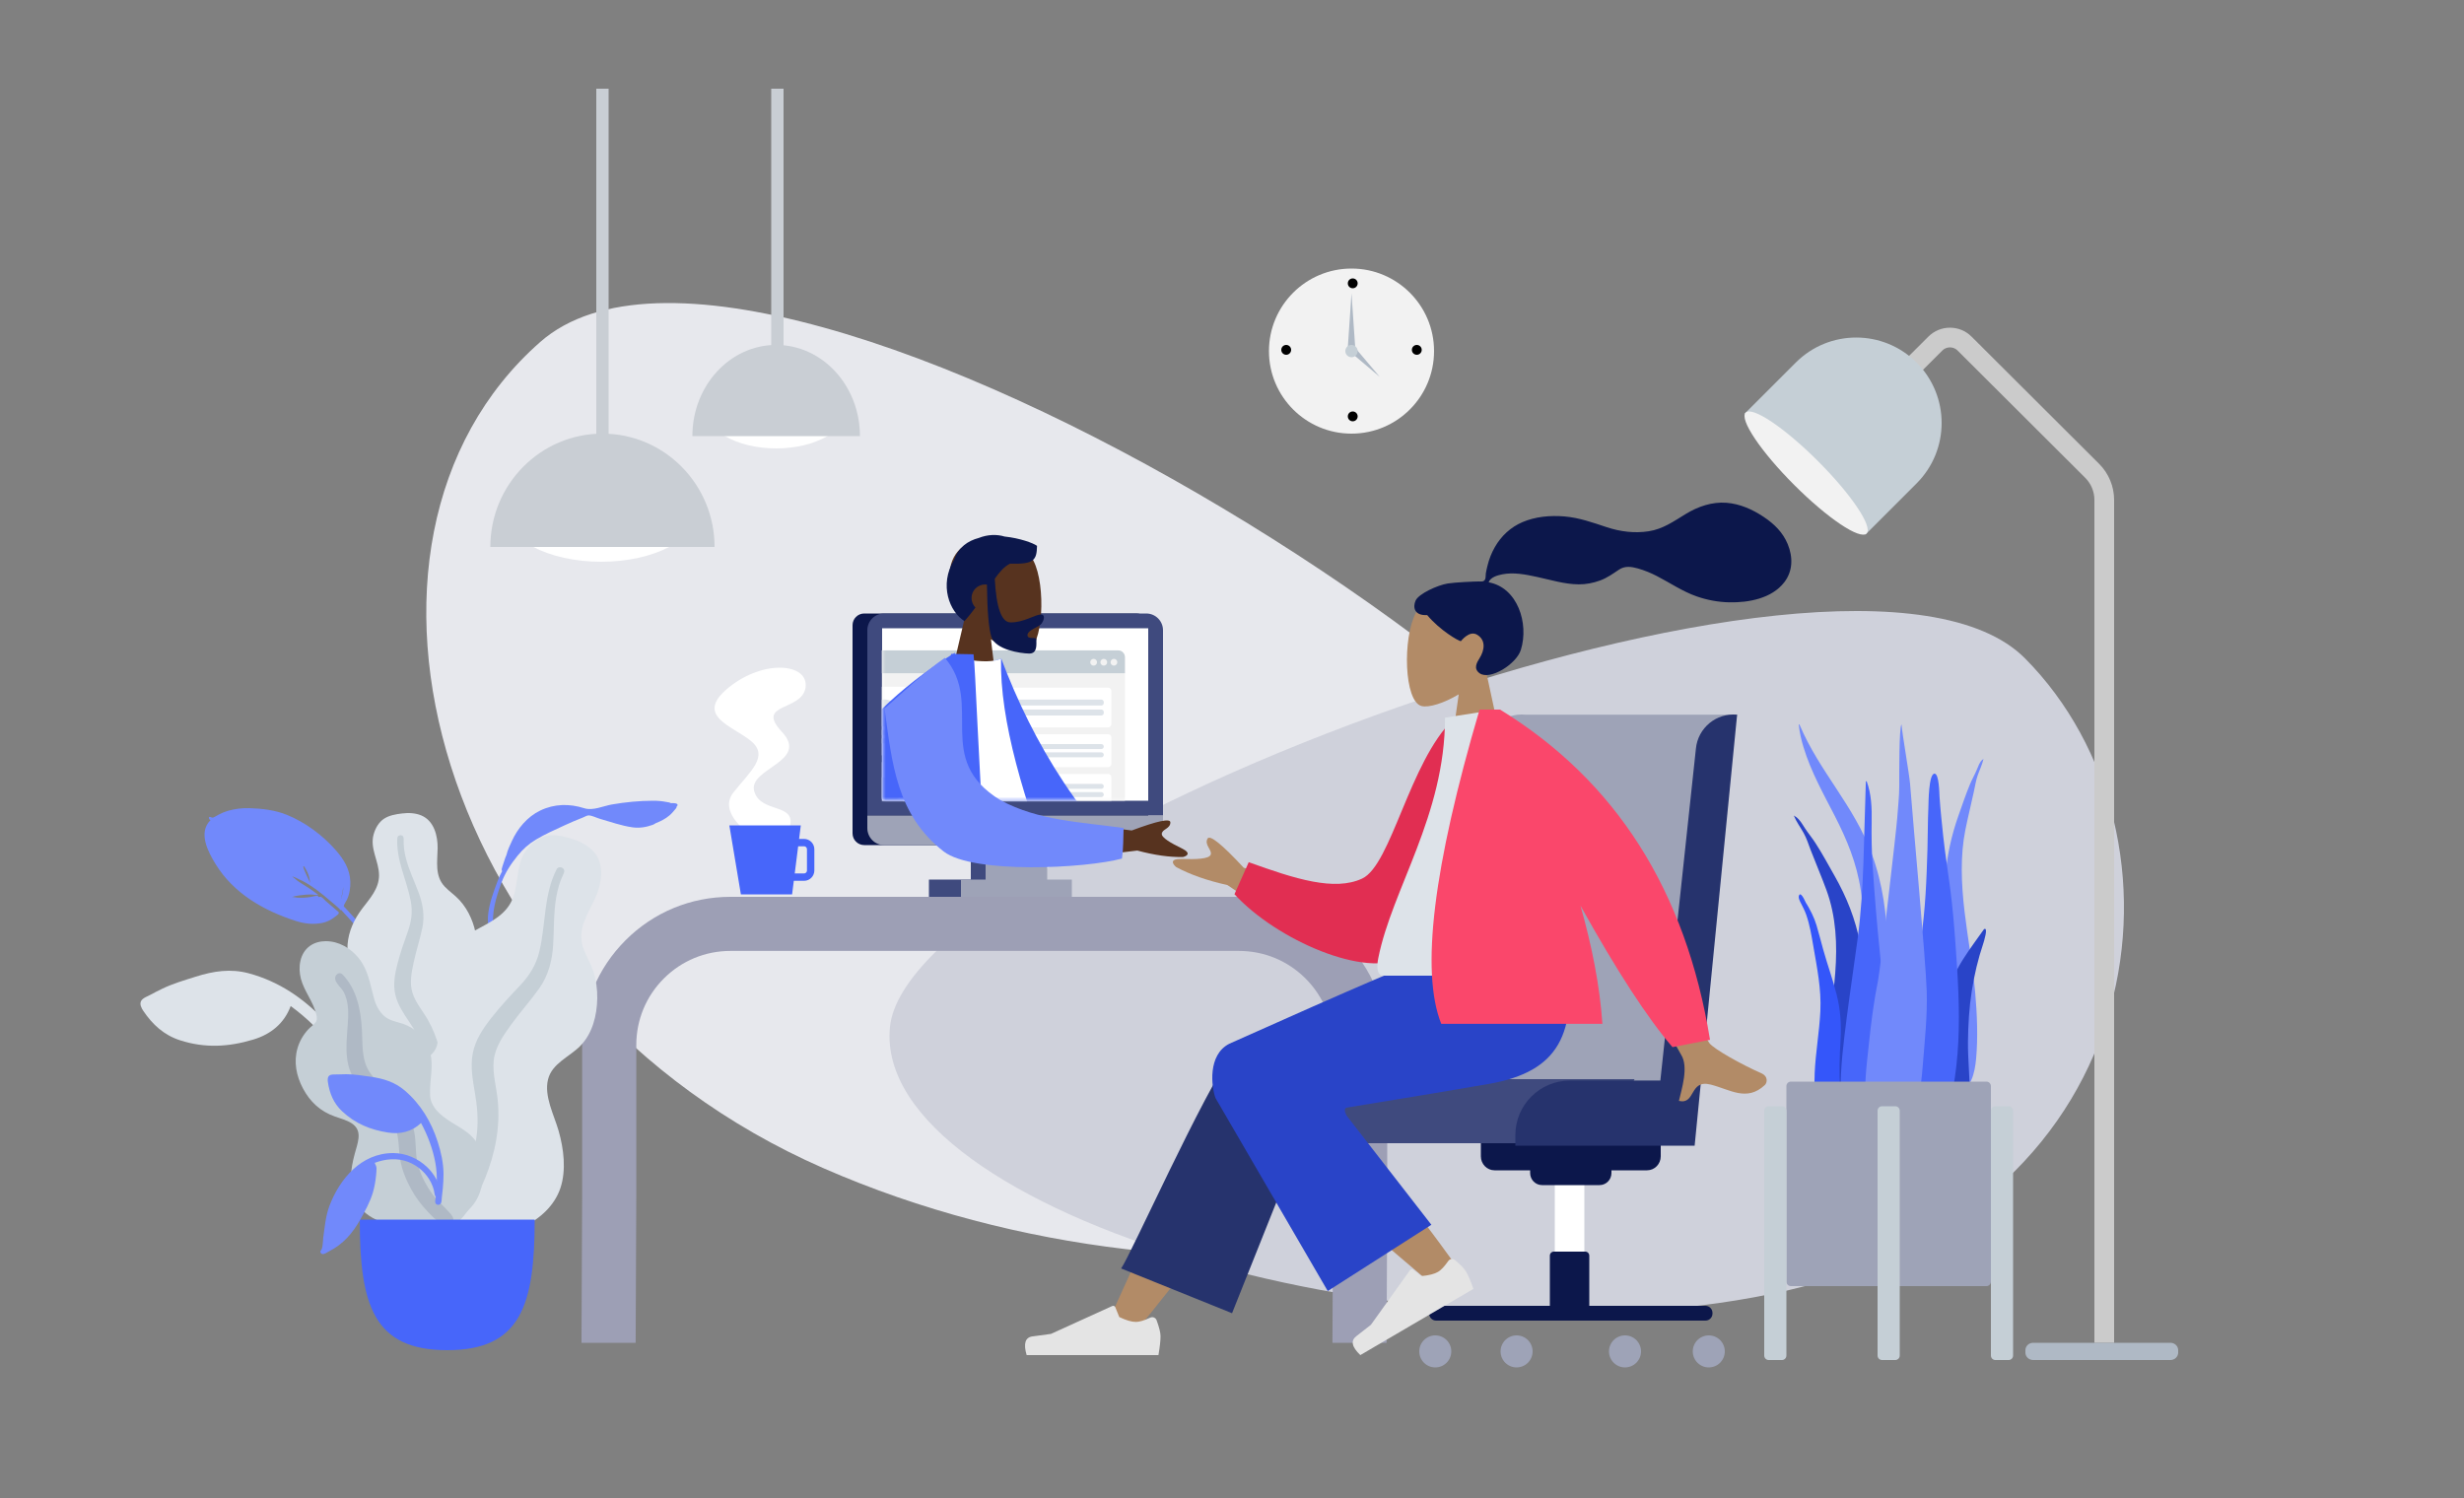 <?xml version="1.0" encoding="UTF-8"?>
<svg width="1000px" height="608px" viewBox="0 0 1000 608" version="1.1" xmlns="http://www.w3.org/2000/svg" xmlns:xlink="http://www.w3.org/1999/xlink">
    <rect x="0" y="0" width="1000" height="608" fill="#808080" stroke="none"/>
    <!-- Generator: Sketch 54.1 (76490) - https://sketchapp.com -->
    <title>Customer INteraction</title>
    <desc>Created with Sketch.</desc>
    <defs>
        <polygon id="path-1" points="0 765 1082 765 1082 1 0 1"></polygon>
        <polyline id="path-3" points="16.312 1.668 16.312 61.609 0.298 61.609 0.298 131.692 108.454 131.692 108.454 61.609 77.721 61.609 69.154 0.068"></polyline>
        <polyline id="path-5" points="16.312 1.668 16.312 61.609 0.298 61.609 0.298 131.692 108.454 131.692 108.454 61.609 77.721 61.609 69.154 0.068"></polyline>
        <polyline id="path-7" points="16.312 1.668 16.312 61.609 0.298 61.609 0.298 131.692 108.454 131.692 108.454 61.609 77.721 61.609 69.154 0.068"></polyline>
        <polyline id="path-9" points="16.312 1.668 16.312 61.609 0.298 61.609 0.298 131.692 108.454 131.692 108.454 61.609 77.721 61.609 69.154 0.068"></polyline>
        <polyline id="path-11" points="16.312 1.668 16.312 61.609 0.298 61.609 0.298 131.692 108.454 131.692 108.454 61.609 77.721 61.609 69.154 0.068"></polyline>
        <polyline id="path-13" points="16.312 1.668 16.312 61.609 0.298 61.609 0.298 131.692 108.454 131.692 108.454 61.609 77.721 61.609 69.154 0.068"></polyline>
        <polyline id="path-15" points="16.312 1.668 16.312 61.609 0.298 61.609 0.298 131.692 108.454 131.692 108.454 61.609 77.721 61.609 69.154 0.068"></polyline>
        <polyline id="path-17" points="16.312 1.668 16.312 61.609 0.298 61.609 0.298 131.692 108.454 131.692 108.454 61.609 77.721 61.609 69.154 0.068"></polyline>
        <polyline id="path-19" points="16.312 1.668 16.312 61.609 0.298 61.609 0.298 131.692 108.454 131.692 108.454 61.609 77.721 61.609 69.154 0.068"></polyline>
        <polyline id="path-21" points="16.312 1.668 16.312 61.609 0.298 61.609 0.298 131.692 108.454 131.692 108.454 61.609 77.721 61.609 69.154 0.068"></polyline>
        <polyline id="path-23" points="16.312 1.668 16.312 61.609 0.298 61.609 0.298 131.692 108.454 131.692 108.454 61.609 77.721 61.609 69.154 0.068"></polyline>
        <polyline id="path-25" points="16.312 1.668 16.312 61.609 0.298 61.609 0.298 131.692 108.454 131.692 108.454 61.609 77.721 61.609 69.154 0.068"></polyline>
        <polyline id="path-27" points="16.312 1.668 16.312 61.609 0.298 61.609 0.298 131.692 108.454 131.692 108.454 61.609 77.721 61.609 69.154 0.068"></polyline>
        <polyline id="path-29" points="16.312 1.668 16.312 61.609 0.298 61.609 0.298 131.692 108.454 131.692 108.454 61.609 77.721 61.609 69.154 0.068"></polyline>
        <polyline id="path-31" points="16.312 1.668 16.312 61.609 0.298 61.609 0.298 131.692 108.454 131.692 108.454 61.609 77.721 61.609 69.154 0.068"></polyline>
        <polyline id="path-33" points="16.312 1.668 16.312 61.609 0.298 61.609 0.298 131.692 108.454 131.692 108.454 61.609 77.721 61.609 69.154 0.068"></polyline>
        <polyline id="path-35" points="16.312 1.668 16.312 61.609 0.298 61.609 0.298 131.692 108.454 131.692 108.454 61.609 77.721 61.609 69.154 0.068"></polyline>
        <polyline id="path-37" points="16.312 1.668 16.312 61.609 0.298 61.609 0.298 131.692 108.454 131.692 108.454 61.609 77.721 61.609 69.154 0.068"></polyline>
        <polyline id="path-39" points="16.312 1.668 16.312 61.609 0.298 61.609 0.298 131.692 108.454 131.692 108.454 61.609 77.721 61.609 69.154 0.068"></polyline>
        <polyline id="path-41" points="16.312 1.668 16.312 61.609 0.298 61.609 0.298 131.692 108.454 131.692 108.454 61.609 77.721 61.609 69.154 0.068"></polyline>
        <polyline id="path-43" points="16.312 1.668 16.312 61.609 0.298 61.609 0.298 131.692 108.454 131.692 108.454 61.609 77.721 61.609 69.154 0.068"></polyline>
        <polyline id="path-45" points="16.312 1.668 16.312 61.609 0.298 61.609 0.298 131.692 108.454 131.692 108.454 61.609 77.721 61.609 69.154 0.068"></polyline>
        <polyline id="path-47" points="16.312 1.668 16.312 61.609 0.298 61.609 0.298 131.692 108.454 131.692 108.454 61.609 77.721 61.609 69.154 0.068"></polyline>
        <polyline id="path-49" points="16.312 1.668 16.312 61.609 0.298 61.609 0.298 131.692 108.454 131.692 108.454 61.609 77.721 61.609 69.154 0.068"></polyline>
        <polyline id="path-51" points="16.312 1.668 16.312 61.609 0.298 61.609 0.298 131.692 108.454 131.692 108.454 61.609 77.721 61.609 69.154 0.068"></polyline>
        <polyline id="path-53" points="16.312 1.668 16.312 61.609 0.298 61.609 0.298 131.692 108.454 131.692 108.454 61.609 77.721 61.609 69.154 0.068"></polyline>
        <polyline id="path-55" points="16.312 1.668 16.312 61.609 0.298 61.609 0.298 131.692 108.454 131.692 108.454 61.609 77.721 61.609 69.154 0.068"></polyline>
        <polyline id="path-57" points="16.312 1.668 16.312 61.609 0.298 61.609 0.298 131.692 108.454 131.692 108.454 61.609 77.721 61.609 69.154 0.068"></polyline>
        <polyline id="path-59" points="16.312 1.668 16.312 61.609 0.298 61.609 0.298 131.692 108.454 131.692 108.454 61.609 77.721 61.609 69.154 0.068"></polyline>
        <polyline id="path-61" points="16.312 1.668 16.312 61.609 0.298 61.609 0.298 131.692 108.454 131.692 108.454 61.609 77.721 61.609 69.154 0.068"></polyline>
        <polyline id="path-63" points="16.312 1.668 16.312 61.609 0.298 61.609 0.298 131.692 108.454 131.692 108.454 61.609 77.721 61.609 69.154 0.068"></polyline>
        <polyline id="path-65" points="16.312 1.668 16.312 61.609 0.298 61.609 0.298 131.692 108.454 131.692 108.454 61.609 77.721 61.609 69.154 0.068"></polyline>
        <polyline id="path-67" points="16.312 1.668 16.312 61.609 0.298 61.609 0.298 131.692 108.454 131.692 108.454 61.609 77.721 61.609 69.154 0.068"></polyline>
        <polyline id="path-69" points="16.312 1.668 16.312 61.609 0.298 61.609 0.298 131.692 108.454 131.692 108.454 61.609 77.721 61.609 69.154 0.068"></polyline>
        <polyline id="path-71" points="16.312 1.668 16.312 61.609 0.298 61.609 0.298 131.692 108.454 131.692 108.454 61.609 77.721 61.609 69.154 0.068"></polyline>
        <polyline id="path-73" points="16.312 1.668 16.312 61.609 0.298 61.609 0.298 131.692 108.454 131.692 108.454 61.609 77.721 61.609 69.154 0.068"></polyline>
        <polyline id="path-75" points="16.312 1.668 16.312 61.609 0.298 61.609 0.298 131.692 108.454 131.692 108.454 61.609 77.721 61.609 69.154 0.068"></polyline>
        <polyline id="path-77" points="16.312 1.668 16.312 61.609 0.298 61.609 0.298 131.692 108.454 131.692 108.454 61.609 77.721 61.609 69.154 0.068"></polyline>
        <polyline id="path-79" points="16.312 1.668 16.312 61.609 0.298 61.609 0.298 131.692 108.454 131.692 108.454 61.609 77.721 61.609 69.154 0.068"></polyline>
        <polyline id="path-81" points="16.312 1.668 16.312 61.609 0.298 61.609 0.298 131.692 108.454 131.692 108.454 61.609 77.721 61.609 69.154 0.068"></polyline>
        <polyline id="path-83" points="16.312 1.668 16.312 61.609 0.298 61.609 0.298 131.692 108.454 131.692 108.454 61.609 77.721 61.609 69.154 0.068"></polyline>
        <polyline id="path-85" points="16.312 1.668 16.312 61.609 0.298 61.609 0.298 131.692 108.454 131.692 108.454 61.609 77.721 61.609 69.154 0.068"></polyline>
        <polyline id="path-87" points="16.312 1.668 16.312 61.609 0.298 61.609 0.298 131.692 108.454 131.692 108.454 61.609 77.721 61.609 69.154 0.068"></polyline>
        <polyline id="path-89" points="16.312 1.668 16.312 61.609 0.298 61.609 0.298 131.692 108.454 131.692 108.454 61.609 77.721 61.609 69.154 0.068"></polyline>
        <polyline id="path-91" points="16.312 1.668 16.312 61.609 0.298 61.609 0.298 131.692 108.454 131.692 108.454 61.609 77.721 61.609 69.154 0.068"></polyline>
        <polygon id="path-93" points="16.312 1.668 16.312 61.609 0.298 61.609 0.298 131.692 108.454 131.692 108.454 61.609 77.721 61.609 69.154 0.068"></polygon>
        <polyline id="path-95" points="16.312 1.668 16.312 61.609 0.298 61.609 0.298 131.692 108.454 131.692 108.454 61.609 77.721 61.609 69.154 0.068"></polyline>
        <polygon id="path-97" points="16.312 1.668 16.312 61.609 0.298 61.609 0.298 131.692 108.454 131.692 108.454 61.609 77.721 61.609 69.154 0.068"></polygon>
        <polygon id="path-99" points="16.312 1.668 16.312 61.609 0.298 61.609 0.298 131.692 108.454 131.692 108.454 61.609 77.721 61.609 69.154 0.068"></polygon>
        <polygon id="path-101" points="16.312 1.668 16.312 61.609 0.298 61.609 0.298 131.692 108.454 131.692 108.454 61.609 77.721 61.609 69.154 0.068"></polygon>
        <polygon id="path-103" points="16.312 1.668 16.312 61.609 0.298 61.609 0.298 131.692 108.454 131.692 108.454 61.609 77.721 61.609 69.154 0.068"></polygon>
        <polygon id="path-105" points="16.312 1.668 16.312 61.609 0.298 61.609 0.298 131.692 108.454 131.692 108.454 61.609 77.721 61.609 69.154 0.068"></polygon>
        <polyline id="path-107" points="16.312 1.668 16.312 61.609 0.298 61.609 0.298 131.692 108.454 131.692 108.454 61.609 77.721 61.609 69.154 0.068"></polyline>
        <polyline id="path-109" points="16.312 1.668 16.312 61.609 0.298 61.609 0.298 131.692 108.454 131.692 108.454 61.609 77.721 61.609 69.154 0.068"></polyline>
        <polygon id="path-111" points="16.312 1.668 16.312 61.609 0.298 61.609 0.298 131.692 108.454 131.692 108.454 61.609 77.721 61.609 69.154 0.068"></polygon>
        <polygon id="path-113" points="0 765 1082 765 1082 1 0 1"></polygon>
    </defs>
    <g id="Customer-INteraction" stroke="none" stroke-width="1" fill="none" fill-rule="evenodd">
        <g id="Group-90" transform="translate(-41, -51)">
            <path d="M739.915,459.729 C746.628,360.672 352.461,108.783 260.246,189.808 C168.03,270.833 217.479,456.07 375.141,525.122 C532.802,594.173 733.202,558.786 739.915,459.729" id="Fill-1" fill="#E7E8ED"></path>
            <path d="M402.167,467.978 C409.296,392.452 791.824,246.678 862.839,318.216 C933.854,389.752 915.879,540.222 767.058,574.601 C618.237,608.981 395.037,543.504 402.167,467.978" id="Fill-3" fill="#CFD1DB"></path>
            <path d="M589.5,160 C608.002,160 623,174.999 623,193.5 C623,212.001 608.002,227 589.5,227 C570.999,227 556,212.001 556,193.5 C556,174.999 570.999,160 589.5,160" id="Fill-5" fill="#F2F2F2"></path>
            <path d="M590,164 C591.104,164 592,164.896 592,166 C592,167.105 591.104,168 590,168 C588.895,168 588,167.105 588,166 C588,164.896 588.895,164 590,164" id="Fill-7" fill="#000000"></path>
            <path d="M563,191 C564.104,191 565,191.896 565,193 C565,194.105 564.104,195 563,195 C561.895,195 561,194.105 561,193 C561,191.896 561.895,191 563,191" id="Fill-9" fill="#000000"></path>
            <path d="M616,191 C617.104,191 618,191.896 618,193 C618,194.105 617.104,195 616,195 C614.895,195 614,194.105 614,193 C614,191.896 614.895,191 616,191" id="Fill-11" fill="#000000"></path>
            <path d="M590,218 C591.104,218 592,218.896 592,220 C592,221.105 591.104,222 590,222 C588.895,222 588,221.105 588,220 C588,218.896 588.895,218 590,218" id="Fill-13" fill="#000000"></path>
            <polygon id="Fill-15" fill="#AFB9C5" points="589.5 170 591 192 588 192"></polygon>
            <polygon id="Fill-17" fill="#AFB9C5" points="601 204 589 193.846 590.846 192"></polygon>
            <path d="M589.5,191 C590.88,191 592,192.119 592,193.501 C592,194.881 590.88,196 589.5,196 C588.12,196 587,194.881 587,193.501 C587,192.119 588.12,191 589.5,191" id="Fill-19" fill="#C5CFD6"></path>
            <path d="M807,209.851 L826.452,190.448 C829.724,187.185 835.031,187.184 838.304,190.445 L838.307,190.448 L890.093,242.097 C893.235,245.23 895,249.479 895,253.91 L895,596" id="Stroke-21" stroke="#CBCBCB" stroke-width="8"></path>
            <path d="M866.153,596 L921.847,596 C923.589,596 925,597.343 925,599.001 L925,600 C925,601.658 923.589,603 921.847,603 L866.153,603 C864.411,603 863,601.658 863,600 L863,599.001 C863,597.343 864.411,596 866.153,596" id="Fill-23" fill="#AFB9C5"></path>
            <path d="M818.843,198.157 L818.843,198.157 C832.386,211.698 832.386,233.654 818.843,247.196 L798.039,268 L749,218.961 L769.804,198.157 C783.346,184.614 805.301,184.614 818.843,198.157" id="Fill-25" fill="#C5CFD6"></path>
            <path d="M778.83,238.169 C792.375,251.714 801.193,264.857 798.524,267.524 C795.857,270.193 782.714,261.375 769.17,247.83 C755.625,234.287 746.807,221.144 749.476,218.476 C752.143,215.808 765.286,224.625 778.83,238.169" id="Fill-27" fill="#F2F2F2"></path>
            <path d="M771.353,345.19 C779.506,364.412 793.366,377.768 800.707,397.754 C805.06,409.607 806.874,422.494 806.984,435.692 C807.043,442.861 806.918,450.035 806.884,457.204 C806.851,464.195 806.66,471.141 806.062,478.088 C805.46,485.071 804.788,491.972 804.49,498.998 C804.26,504.473 804.154,510.841 802.284,515.835 C800.795,519.806 797.015,520.389 796.013,515.572 C795.455,512.894 795.525,509.904 795.587,507.152 C795.666,503.622 795.872,500.096 795.978,496.566 C796.403,482.401 795.852,468.233 796.14,454.063 C796.42,440.218 798.214,426.387 796.23,412.634 C794.591,401.277 790.427,391.524 785.642,382.175 C781.037,373.179 776.027,364.402 772.915,354.171 C772.023,351.233 771.332,348.187 771,345.027 C771.145,344.961 771.262,345.015 771.353,345.19" id="Fill-29" fill="#7189FB"></path>
            <path d="M769.89,382.564 C771.49,383.717 772.384,385.404 773.464,387.07 C774.808,389.14 776.388,391.008 777.732,393.081 C780.535,397.399 782.996,401.983 785.551,406.476 C790.4,415.006 794.082,424.096 795.905,433.964 C797.794,444.191 798.305,454.745 799.097,465.125 C799.938,476.124 800.785,487.205 800.896,498.248 C800.947,503.195 801.215,508.447 800.619,513.36 C800.249,516.418 798.868,519.024 795.753,519 C789.137,518.947 786.031,511.627 784.733,505.622 C782.824,496.783 782.442,487.392 782.745,478.351 C783.11,467.45 785.004,456.712 785.824,445.853 C786.692,434.357 786.202,423.064 782.245,412.24 C780.246,406.77 777.926,401.43 775.843,395.997 C774.956,393.683 774.23,391.307 773.032,389.153 C771.7,386.757 770.045,384.581 769,382 C769.298,382.188 769.594,382.376 769.89,382.564" id="Fill-31" fill="#2944C8"></path>
            <path d="M845.409,359.475 C845.606,359.318 845.803,359.159 846,359 C845.432,361.473 844.406,363.479 843.621,365.739 C842.916,367.77 842.56,370.068 842.084,372.288 C840.97,377.502 839.681,382.598 838.627,387.857 C836.542,398.262 836.937,409.471 838.305,421.015 C839.595,431.921 841.638,442.808 842.611,453.71 C843.419,462.752 843.764,472.076 842.995,480.703 C842.472,486.561 840.759,493.557 836.088,492.965 C833.889,492.688 832.742,489.954 832.279,486.87 C831.537,481.914 831.382,476.706 831.093,471.778 C830.447,460.782 830.318,449.819 830.191,438.934 C830.07,428.666 829.737,418.194 830.401,408.183 C831.043,398.524 833.048,389.821 835.914,381.789 C837.424,377.558 838.862,373.228 840.558,369.196 C841.372,367.261 842.365,365.552 843.179,363.62 C843.835,362.065 844.354,360.47 845.409,359.475" id="Fill-33" fill="#7189FB"></path>
            <path d="M771.191,414.275 C772.064,412.81 773.987,417.643 774.28,418.251 C774.157,417.948 774.032,417.647 773.908,417.345 C775.641,420.226 777.228,423.226 778.214,426.53 C779.191,429.8 780.029,433.137 780.945,436.43 C782.663,442.611 784.88,448.615 786.437,454.851 C787.954,460.926 788.337,466.9 787.97,473.184 C787.588,479.717 787.354,486.349 787.799,492.877 C788.013,495.995 789.026,498.901 789.722,501.902 C790.418,504.907 790.965,507.953 791.788,510.92 C791.977,510.533 792.001,511.826 792,511.924 C791.995,512.665 791.892,513.287 791.653,513.99 C791.039,515.797 789.892,517.334 788.145,517.832 C784.99,518.733 782.059,515.864 781.042,512.835 C779.582,508.489 778.777,503.688 778.081,499.12 C777.444,494.931 777.293,490.718 777.483,486.471 C777.856,478.097 779.373,469.833 779.782,461.463 C780.228,452.348 778.422,443.786 776.909,434.914 C776.18,430.639 775.483,426.405 774.064,422.332 C773.491,420.683 772.742,419.229 771.957,417.705 C771.51,416.84 770.606,415.293 771.191,414.275" id="Fill-35" fill="#3456FA"></path>
            <path d="M797.276,400.686 C796.918,411.165 796.299,421.566 794.918,431.935 C793.509,442.518 791.891,453.062 790.536,463.654 C789.215,473.962 787.832,484.444 788.017,494.897 C788.152,502.597 786.89,515.621 795.341,519.422 C803.898,523.271 805.735,506.836 806.297,501.411 C807.373,491.004 807.024,480.485 806.502,470.022 C805.965,459.281 805.07,448.597 803.96,437.896 C802.726,426.01 801.759,414.07 800.983,402.151 C800.599,396.255 800.503,390.368 800.61,384.471 C800.711,378.906 800.501,373.283 798.546,368 C798.444,368.075 798.343,368.15 798.24,368.225" id="Fill-37" fill="#4766FA"></path>
            <path d="M842.372,433.476 C840.771,435.755 839.157,438.012 837.645,440.426 C834.94,444.744 832.494,449.547 831.758,455.721 C830.218,468.644 831.452,482.601 831.752,495.92 C831.812,498.641 831.46,501.281 832.558,503.871 C833.554,506.22 835.415,508.01 837.189,508 C840.987,507.979 840.408,498.893 840.413,494.893 C840.426,487.883 839.62,480.802 839.69,473.799 C839.759,466.861 840.191,459.902 841.22,453.313 C842.263,446.643 843.789,440.238 845.803,434.261 C846.083,433.433 848.09,427.022 846.195,428.128" id="Fill-39" fill="#2944C8"></path>
            <path d="M826.121,365 C823.681,365 823.695,377.138 823.622,378.696 C823.357,384.322 823.418,389.948 823.252,395.575 C822.884,407.855 822.433,420.242 820.584,432.38 C819.588,438.914 818.435,445.419 817.193,451.903 C815.947,458.406 814.276,464.901 813.457,471.487 C812.671,477.817 813.114,484.274 813.222,490.635 C813.331,497.036 813.525,503.449 814.366,509.794 C814.573,511.359 814.815,512.92 815.076,514.477 C815.293,515.774 815.167,517.382 815.533,518.615 C816.122,520.59 818.643,521.236 820.34,520.926 C824.933,520.09 827.867,514.338 829.436,510.135 C831.44,504.769 832.504,498.947 833.552,493.292 C834.741,486.883 835.437,480.377 835.764,473.854 C836.428,460.597 835.575,447.324 834.624,434.109 C834.094,426.759 833.482,419.441 832.546,412.137 C831.615,404.863 830.418,397.623 829.639,390.329 C829.074,385.028 828.516,379.719 828.149,374.398 C828.062,373.129 827.988,365 826.121,365" id="Fill-41" fill="#4766FA"></path>
            <path d="M822.945,453.242 C822.544,440.519 817.376,384.635 816.201,369.251 C815.906,365.4 813.076,349.366 812.708,345 C811.712,346.234 811.798,365.441 811.809,369.854 C811.819,374.219 811.273,378.513 810.992,382.855 C810.705,387.286 804.086,444.504 803.227,448.76 C801.518,457.231 800.374,465.921 799.492,474.58 C798.632,483.02 797.296,491.925 798.446,500.409 C798.71,502.362 799.129,504.284 799.81,506.079 C800.546,508.017 801.05,509.81 801.641,511.839 C802.592,515.107 804.31,517.975 806.952,519.323 C812.368,522.09 815.277,515.829 816.751,510.376 C819.105,501.67 820.616,492.822 821.325,483.68 C822.109,473.564 823.266,463.428 822.945,453.242" id="Fill-43" fill="#7189FB"></path>
            <path d="M767.824,490 L847.176,490 C848.184,490 849,490.817 849,491.824 L849,571.176 C849,572.184 848.184,573 847.176,573 L767.824,573 C766.817,573 766,572.184 766,571.176 L766,491.824 C766,490.817 766.817,490 767.824,490" id="Fill-45" fill="#9EA3B7"></path>
            <path d="M758.8,500 L764.2,500 C765.194,500 766,500.817 766,501.823 L766,601.177 C766,602.184 765.194,603 764.2,603 L758.8,603 C757.806,603 757,602.184 757,601.177 L757,501.823 C757,500.817 757.806,500 758.8,500" id="Fill-47" fill="#C5CFD6"></path>
            <path d="M804.8,500 L810.2,500 C811.194,500 812,500.817 812,501.823 L812,601.177 C812,602.184 811.194,603 810.2,603 L804.8,603 C803.806,603 803,602.184 803,601.177 L803,501.823 C803,500.817 803.806,500 804.8,500" id="Fill-49" fill="#C5CFD6"></path>
            <path d="M850.8,500 L856.2,500 C857.194,500 858,500.817 858,501.823 L858,601.177 C858,602.184 857.194,603 856.2,603 L850.8,603 C849.806,603 849,602.184 849,601.177 L849,501.823 C849,500.817 849.806,500 850.8,500" id="Fill-51" fill="#C5CFD6"></path>
            <path d="M299.238,536.024 L299.238,475.127 C299.238,464.932 303.212,455.346 310.427,448.137 C317.642,440.928 327.236,436.957 337.44,436.957 L543.822,436.957 C554.026,436.957 563.619,440.928 570.836,448.137 C578.051,455.346 582.025,464.932 582.025,475.127 L582.025,535.975 L581.763,596 L603.738,596 L604,536.024 L604,475.127 C604,459.066 597.741,443.967 586.374,432.611 C575.008,421.254 559.896,415 543.822,415 L337.44,415 C321.366,415 306.254,421.254 294.888,432.611 C283.522,443.967 277.263,459.067 277.263,475.127 L277.263,535.975 L277,596 L298.976,596 L299.238,536.024 Z" id="Fill-53" fill="#9D9FB5"></path>
            <path d="M502.263,394 L391.737,394 C389.121,394 387,391.868 387,389.24 L387,304.76 C387,302.132 389.121,300 391.737,300 L502.263,300 C504.879,300 507,302.132 507,304.76 L507,389.24 C507,391.868 504.879,394 502.263,394" id="Fill-55" fill="#0C174B"></path>
            <mask id="mask-2" fill="white">
                <use xlink:href="#path-1"></use>
            </mask>
            <g id="Clip-58"></g>
            <polygon id="Fill-57" fill="#3F4A7E" mask="url(#mask-2)" points="435 411 460 411 460 392 435 392"></polygon>
            <polygon id="Fill-59" fill="#3F4A7E" mask="url(#mask-2)" points="418 415 463 415 463 408 418 408"></polygon>
            <polygon id="Fill-60" fill="#9EA3B7" mask="url(#mask-2)" points="441 411 466 411 466 392 441 392"></polygon>
            <polygon id="Fill-61" fill="#9EA3B7" mask="url(#mask-2)" points="431 415 476 415 476 408 431 408"></polygon>
            <path d="M513,306.817 C513,303.052 509.957,300 506.204,300 L399.797,300 C396.042,300 393,303.052 393,306.817 L393,382 L513,382 L513,306.817 Z" id="Fill-62" fill="#3F4A7E" mask="url(#mask-2)"></path>
            <path d="M393,382 L393,387.086 C393,390.904 396.042,394 399.796,394 L506.203,394 C509.957,394 513,390.904 513,387.086 L513,382 L393,382 Z" id="Fill-63" fill="#9EA3B7" mask="url(#mask-2)"></path>
            <polygon id="Fill-64" fill="#FFFFFF" mask="url(#mask-2)" points="399 376 507 376 507 306 399 306"></polygon>
            <path d="M576,414.169 L545.726,403.157 C536.864,393.609 531.975,389.685 531.057,391.386 C529.683,393.936 533.019,395.982 532.367,397.854 C531.715,399.727 526.063,399.8 520.699,399.638 C515.333,399.475 517.003,401.799 518.347,402.923 C523.956,405.958 530.88,408.39 539.116,410.218 L570.138,431 L576,414.169 Z" id="Fill-65" fill="#B28B67" mask="url(#mask-2)"></path>
            <path d="M647.554,526 L709.446,526 C712.514,526 715,523.458 715,520.323 L715,513 L642,513 L642,520.323 C642,523.458 644.487,526 647.554,526" id="Fill-66" fill="#0C174B" mask="url(#mask-2)"></path>
            <polygon id="Fill-67" fill="#FFFFFF" mask="url(#mask-2)" points="672 571 684 571 684 529 672 529"></polygon>
            <path d="M671.61,585 L684.389,585 C685.279,585 686,584.268 686,583.365 L686,560.634 C686,559.732 685.279,559 684.389,559 L671.61,559 C670.72,559 670,559.732 670,560.634 L670,583.365 C670,584.268 670.72,585 671.61,585" id="Fill-68" fill="#0C174B" mask="url(#mask-2)"></path>
            <path d="M623.839,587 L733.162,587 C734.729,587 736,585.715 736,584.13 L736,583.869 C736,582.285 734.729,581 733.162,581 L623.839,581 C622.271,581 621,582.285 621,583.869 L621,584.13 C621,585.715 622.271,587 623.839,587" id="Fill-69" fill="#0C174B" mask="url(#mask-2)"></path>
            <path d="M728,599.5 C728,603.089 730.911,606 734.5,606 C738.09,606 741,603.089 741,599.5 C741,595.911 738.09,593 734.5,593 C730.911,593 728,595.911 728,599.5" id="Fill-70" fill="#9EA3B7" mask="url(#mask-2)"></path>
            <path d="M694,599.5 C694,603.089 696.91,606 700.5,606 C704.091,606 707,603.089 707,599.5 C707,595.911 704.091,593 700.5,593 C696.91,593 694,595.911 694,599.5" id="Fill-71" fill="#9EA3B7" mask="url(#mask-2)"></path>
            <path d="M650,599.5 C650,603.089 652.91,606 656.5,606 C660.091,606 663,603.089 663,599.5 C663,595.911 660.091,593 656.5,593 C652.91,593 650,595.911 650,599.5" id="Fill-72" fill="#9EA3B7" mask="url(#mask-2)"></path>
            <path d="M617,599.5 C617,603.089 619.91,606 623.5,606 C627.091,606 630,603.089 630,599.5 C630,595.911 627.091,593 623.5,593 C619.91,593 617,595.911 617,599.5" id="Fill-73" fill="#9EA3B7" mask="url(#mask-2)"></path>
            <path d="M666.826,532 L690.173,532 C692.839,532 695,529.806 695,527.101 L695,524.793 C695,523.804 694.209,523 693.233,523 L663.767,523 C662.791,523 662,523.804 662,524.793 L662,527.101 C662,529.806 664.161,532 666.826,532" id="Fill-74" fill="#0C174B" mask="url(#mask-2)"></path>
            <path d="M629,500.353 L643.389,354.827 C644.199,346.42 651.666,340.261 660.066,341.072 L660.067,341.072 L746,341.072 L714.934,508 L629,508 L630.589,500.353 L629,500.353 Z" id="Fill-75" fill="#9EA3B7" mask="url(#mask-2)"></path>
            <path d="M592.195,489 L638.188,489 L654.459,489 L704.375,489 L698.169,502 L708,515 L652.896,515 L576,515 C576,500.641 583.25,489 592.195,489" id="Fill-76" fill="#3F4A7E" mask="url(#mask-2)"></path>
            <path d="M656,516 L728.763,516 L746,341.072 C737.576,340.26 730.088,346.43 729.274,354.854 L714.845,489.572 L678.146,489.572 C665.915,489.572 656,499.489 656,511.72 L656,516 Z" id="Fill-77" fill="#26336D" mask="url(#mask-2)"></path>
            <path d="M492,584.756 C517.765,527.572 534.587,493.578 542.464,482.776 C547.667,475.638 570.661,482.803 563.699,498.105 C560.778,504.522 551.525,521.321 540.219,540.2 C533.617,551.225 520.969,568.158 502.277,591 L492,584.756 Z" id="Fill-78" fill="#B28B67" mask="url(#mask-2)"></path>
            <path d="M496,565.834 C499.717,560.81 529.374,494.296 541.852,477.433 C547.348,470.007 583.463,480.497 575.985,496.456 L541.019,584 L496,565.834 Z" id="Fill-79" fill="#26336D" mask="url(#mask-2)"></path>
            <path d="M623.671,573.597 C620.468,570.736 582.145,538.657 555.879,514.895 C545.332,505.353 566.374,487.746 576.94,498.222 C580.494,501.746 584.253,505.528 588.105,509.469 C601.51,523.182 626.12,556.323 632.887,566.173 C637.138,572.363 628.158,577.606 623.671,573.597" id="Fill-80" fill="#B28B67" mask="url(#mask-2)"></path>
            <path d="M631.399,562.352 C630.552,561.742 629.378,561.945 628.778,562.803 C627.212,565.04 625.823,566.512 624.615,567.221 C623.128,568.091 620.873,568.661 617.851,568.928 L614.558,566.358 L614.538,566.341 C614.117,566.032 613.529,566.127 613.225,566.552 L597.377,588.697 C595.822,589.949 593.851,591.487 591.461,593.312 C589.073,595.136 589.612,597.698 593.083,601 C621.992,584.075 637.297,575.113 639,574.117 C637.863,570.973 636.87,568.658 636.023,567.169 C635.326,565.945 633.821,564.367 631.506,562.435 C631.472,562.407 631.436,562.378 631.399,562.352" id="Fill-81" fill="#E4E4E4" mask="url(#mask-2)"></path>
            <path d="M510.357,586.746 C509.92,585.775 508.795,585.348 507.843,585.793 C505.361,586.955 503.417,587.535 502.008,587.535 C500.275,587.535 498.022,586.875 495.251,585.556 L493.652,581.599 C493.649,581.59 493.646,581.583 493.641,581.574 C493.429,581.085 492.869,580.867 492.39,581.084 L467.531,592.394 C465.55,592.694 463.062,593.032 460.068,593.406 C457.073,593.78 456.271,596.311 457.661,601 L511.145,601 C511.715,597.652 512,595.106 512,593.361 C512,591.927 511.47,589.763 510.409,586.874 C510.393,586.83 510.376,586.788 510.357,586.746" id="Fill-82" fill="#E4E4E4" mask="url(#mask-2)"></path>
            <path d="M587.461,503.733 L621.917,548.107 L579.854,575 C549.555,522.955 534.371,496.845 534.305,496.666 C532.659,492.307 530.982,479.077 539.988,474.59 C590.046,452.168 618.477,439.972 625.282,438 L676.7,438 C681.511,470.884 673.374,485.956 645.466,490.894 C635.676,492.627 616.367,495.85 587.539,500.563 C586.576,500.837 586.551,501.893 587.461,503.733" id="Fill-83" fill="#2944C8" mask="url(#mask-2)"></path>
            <path d="M644.131,323.601 C648.52,318.488 651.49,312.223 650.993,305.202 C649.563,284.974 621.192,289.425 615.673,299.633 C610.154,309.843 610.81,335.74 617.942,337.565 C620.787,338.292 626.847,336.51 633.014,332.82 L629.142,360 L652,360 L644.131,323.601 Z" id="Fill-84" fill="#B28B67" mask="url(#mask-2)"></path>
            <path d="M628.537,287.828 C631.529,287.336 639.584,286.999 641.07,286.999 C642.019,286.999 643.047,287.217 643.61,286.344 C644.07,285.63 643.901,284.421 644.038,283.593 C644.198,282.631 644.425,281.68 644.654,280.731 C645.306,278.033 646.293,275.467 647.673,273.057 C650.263,268.536 654.056,264.995 658.845,262.934 C664.135,260.659 670.12,260.137 675.808,260.599 C681.897,261.093 687.408,263.104 693.155,264.996 C698.634,266.8 704.371,267.51 710.1,266.63 C715.872,265.742 720.233,262.611 725.102,259.64 C730.086,256.597 735.782,254.608 741.675,255.065 C747.175,255.492 752.244,257.766 756.792,260.801 C761.047,263.642 764.559,267.06 766.542,271.869 C768.674,277.043 768.672,282.723 765.165,287.296 C760.082,293.924 750.646,295.638 742.794,295.467 C738.254,295.369 733.794,294.54 729.507,293.03 C723.789,291.018 718.849,287.608 713.5,284.84 C710.989,283.541 708.394,282.474 705.675,281.706 C703.035,280.96 700.436,280.617 698.047,282.213 C695.519,283.901 693.254,285.559 690.362,286.616 C687.588,287.63 684.649,288.196 681.693,288.174 C675.943,288.129 670.274,286.336 664.69,285.136 C660.133,284.155 655.261,283.18 650.617,284.121 C648.68,284.513 645.85,285.326 645.15,287.34 C656.928,289.477 661.555,304.054 658.234,314.757 C656.441,320.532 645.669,327.283 641.48,324.247 C638.826,322.323 640.437,319.798 641.48,318.131 C643.476,314.938 644.159,310.836 640.465,308.614 C637.278,306.697 633.928,311.25 633.864,311.245 C632.988,311.176 625.42,306.892 620.206,300.641 C615.061,300.946 614.281,297.553 615.51,294.775 C616.738,292 624.405,288.507 628.537,287.828" id="Fill-85" fill="#0C174B" mask="url(#mask-2)"></path>
            <path d="M711.32,417 L692,420.875 C711.43,457.473 721.85,476.87 723.26,479.065 C726.433,484.007 723.473,493.06 722.379,497.83 C729.238,499.443 726.534,489.009 735.214,491.188 C743.136,493.175 749.855,498.279 757.242,491.396 C758.15,490.55 758.815,487.906 755.718,486.549 C748.004,483.17 736.605,476.841 734.756,474.385 C732.235,471.034 724.424,451.906 711.32,417" id="Fill-86" fill="#B28B67" mask="url(#mask-2)"></path>
            <path d="M638.916,344.409 L630.742,343 C612.938,360.362 605.674,402.073 593.809,407.594 C582.592,412.814 566.69,407.762 547.788,400.942 L542,413.944 C559.174,432.622 595.76,448.403 610.592,439.395 C634.301,424.991 639.775,373.547 638.916,344.409" id="Fill-87" fill="#E12E52" mask="url(#mask-2)"></path>
            <path d="M675,447 L602.591,447 C599.282,447 599.906,442.218 600.384,439.804 C605.904,411.951 627.453,381.927 627.453,342.277 L648.339,339 C665.615,366.813 671.589,401.057 675,447" id="Fill-88" fill="#DDE3E9" mask="url(#mask-2)"></path>
            <path d="M682.424,418.586 C697.235,445.168 709.683,464.306 719.772,476 L735,473.032 C725.191,412.499 696.784,367.822 649.778,339 L649.539,339 L641.48,339 C622.667,402.811 617.481,445.328 625.921,466.553 L691.32,466.553 C690.285,451.022 686.968,434.599 682.424,418.586" id="Fill-89" fill="#FA476B" mask="url(#mask-2)"></path>
        </g>
        <g id="Group-256" transform="translate(358, 193)">
            <g id="Group-93">
                <mask id="mask-4" fill="white">
                    <use xlink:href="#path-3"></use>
                </mask>
                <g id="Clip-92"></g>
                <path d="M95.8,70.977 L-13.705,70.977 C-15.222,70.977 -16.451,72.208 -16.451,73.726 L-16.451,187.094 C-16.451,188.611 -15.222,189.842 -13.705,189.842 L95.8,189.842 C97.317,189.842 98.547,188.611 98.547,187.094 L98.547,73.726 C98.547,72.208 97.317,70.977 95.8,70.977" id="Fill-91" fill="#F2F2F2" mask="url(#mask-4)"></path>
            </g>
            <g id="Group-96">
                <mask id="mask-6" fill="white">
                    <use xlink:href="#path-5"></use>
                </mask>
                <g id="Clip-95"></g>
                <path d="M10.324,85.749 L-8.212,85.749 C-9.73,85.749 -10.958,86.98 -10.958,88.497 L-10.958,110.827 C-10.958,112.346 -9.73,113.575 -8.212,113.575 L10.324,113.575 C11.841,113.575 13.07,112.346 13.07,110.827 L13.07,88.497 C13.07,86.98 11.841,85.749 10.324,85.749" id="Fill-94" fill="#FFFFFF" mask="url(#mask-6)"></path>
            </g>
            <g id="Group-99">
                <mask id="mask-8" fill="white">
                    <use xlink:href="#path-7"></use>
                </mask>
                <g id="Clip-98"></g>
                <path d="M1.057,90.903 C-1.977,90.903 -4.436,93.364 -4.436,96.399 C-4.436,99.435 -1.977,101.895 1.057,101.895 C4.09,101.895 6.549,99.435 6.549,96.399 C6.549,93.364 4.09,90.903 1.057,90.903" id="Fill-97" fill="#DDE3E9" mask="url(#mask-8)"></path>
            </g>
            <g id="Group-102">
                <mask id="mask-10" fill="white">
                    <use xlink:href="#path-9"></use>
                </mask>
                <g id="Clip-101"></g>
                <path d="M8.608,103.27 L-6.495,103.27 C-7.064,103.27 -7.525,103.732 -7.525,104.3 C-7.525,104.869 -7.064,105.331 -6.495,105.331 L8.608,105.331 C9.177,105.331 9.638,104.869 9.638,104.3 C9.638,103.732 9.177,103.27 8.608,103.27" id="Fill-100" fill="#DDE3E9" mask="url(#mask-10)"></path>
            </g>
            <g id="Group-105">
                <mask id="mask-12" fill="white">
                    <use xlink:href="#path-11"></use>
                </mask>
                <g id="Clip-104"></g>
                <path d="M5.862,106.705 L-3.749,106.705 C-4.318,106.705 -4.779,107.166 -4.779,107.736 C-4.779,108.305 -4.318,108.766 -3.749,108.766 L5.862,108.766 C6.431,108.766 6.892,108.305 6.892,107.736 C6.892,107.166 6.431,106.705 5.862,106.705" id="Fill-103" fill="#DDE3E9" mask="url(#mask-12)"></path>
            </g>
            <g id="Group-108">
                <mask id="mask-14" fill="white">
                    <use xlink:href="#path-13"></use>
                </mask>
                <g id="Clip-107"></g>
                <path d="M95.8,70.977 L-13.705,70.977 C-15.222,70.977 -16.451,72.208 -16.451,73.726 L-16.451,80.253 L98.547,80.253 L98.547,73.726 C98.547,72.208 97.317,70.977 95.8,70.977" id="Fill-106" fill="#C5CFD6" mask="url(#mask-14)"></path>
            </g>
            <g id="Group-111">
                <mask id="mask-16" fill="white">
                    <use xlink:href="#path-15"></use>
                </mask>
                <g id="Clip-110"></g>
                <path d="M94.084,74.412 C93.326,74.412 92.711,75.028 92.711,75.787 C92.711,76.546 93.326,77.161 94.084,77.161 C94.842,77.161 95.457,76.546 95.457,75.787 C95.457,75.028 94.842,74.412 94.084,74.412" id="Fill-109" fill="#F2F2F2" mask="url(#mask-16)"></path>
            </g>
            <g id="Group-114">
                <mask id="mask-18" fill="white">
                    <use xlink:href="#path-17"></use>
                </mask>
                <g id="Clip-113"></g>
                <path d="M89.964,74.412 C89.207,74.412 88.591,75.028 88.591,75.787 C88.591,76.546 89.207,77.161 89.964,77.161 C90.723,77.161 91.337,76.546 91.337,75.787 C91.337,75.028 90.723,74.412 89.964,74.412" id="Fill-112" fill="#F2F2F2" mask="url(#mask-18)"></path>
            </g>
            <g id="Group-117">
                <mask id="mask-20" fill="white">
                    <use xlink:href="#path-19"></use>
                </mask>
                <g id="Clip-116"></g>
                <path d="M85.845,74.412 C85.087,74.412 84.472,75.028 84.472,75.787 C84.472,76.546 85.087,77.161 85.845,77.161 C86.604,77.161 87.218,76.546 87.218,75.787 C87.218,75.028 86.604,74.412 85.845,74.412" id="Fill-115" fill="#F2F2F2" mask="url(#mask-20)"></path>
            </g>
            <g id="Group-120">
                <mask id="mask-22" fill="white">
                    <use xlink:href="#path-21"></use>
                </mask>
                <g id="Clip-119"></g>
                <path d="M10.324,116.324 L-8.212,116.324 C-9.73,116.324 -10.958,117.555 -10.958,119.072 L-10.958,180.222 C-10.958,181.74 -9.73,182.97 -8.212,182.97 L10.324,182.97 C11.841,182.97 13.07,181.74 13.07,180.222 L13.07,119.072 C13.07,117.555 11.841,116.324 10.324,116.324" id="Fill-118" fill="#FFFFFF" mask="url(#mask-22)"></path>
            </g>
            <g id="Group-123">
                <mask id="mask-24" fill="white">
                    <use xlink:href="#path-23"></use>
                </mask>
                <g id="Clip-122"></g>
                <path d="M5.519,122.508 L-3.406,122.508 C-4.164,122.508 -4.779,123.123 -4.779,123.882 L-4.779,130.066 C-4.779,130.825 -4.164,131.44 -3.406,131.44 L5.519,131.44 C6.277,131.44 6.892,130.825 6.892,130.066 L6.892,123.882 C6.892,123.123 6.277,122.508 5.519,122.508" id="Fill-121" fill="#DDE3E9" mask="url(#mask-24)"></path>
            </g>
            <g id="Group-126">
                <mask id="mask-26" fill="white">
                    <use xlink:href="#path-25"></use>
                </mask>
                <g id="Clip-125"></g>
                <path d="M5.519,134.188 L-3.406,134.188 C-4.164,134.188 -4.779,134.803 -4.779,135.562 L-4.779,141.402 C-4.779,142.161 -4.164,142.777 -3.406,142.777 L5.519,142.777 C6.277,142.777 6.892,142.161 6.892,141.402 L6.892,135.562 C6.892,134.803 6.277,134.188 5.519,134.188" id="Fill-124" fill="#AFB9C5" mask="url(#mask-26)"></path>
            </g>
            <g id="Group-129">
                <mask id="mask-28" fill="white">
                    <use xlink:href="#path-27"></use>
                </mask>
                <g id="Clip-128"></g>
                <path d="M5.519,145.525 L-3.406,145.525 C-4.164,145.525 -4.779,146.14 -4.779,146.899 L-4.779,152.739 C-4.779,153.498 -4.164,154.113 -3.406,154.113 L5.519,154.113 C6.277,154.113 6.892,153.498 6.892,152.739 L6.892,146.899 C6.892,146.14 6.277,145.525 5.519,145.525" id="Fill-127" fill="#DDE3E9" mask="url(#mask-28)"></path>
            </g>
            <g id="Group-132">
                <mask id="mask-30" fill="white">
                    <use xlink:href="#path-29"></use>
                </mask>
                <g id="Clip-131"></g>
                <path d="M5.519,168.199 L-3.406,168.199 C-4.164,168.199 -4.779,168.814 -4.779,169.573 L-4.779,175.413 C-4.779,176.171 -4.164,176.787 -3.406,176.787 L5.519,176.787 C6.277,176.787 6.892,176.171 6.892,175.413 L6.892,169.573 C6.892,168.814 6.277,168.199 5.519,168.199" id="Fill-130" fill="#DDE3E9" mask="url(#mask-30)"></path>
            </g>
            <g id="Group-135">
                <mask id="mask-32" fill="white">
                    <use xlink:href="#path-31"></use>
                </mask>
                <g id="Clip-134"></g>
                <path d="M5.519,156.861 L-3.406,156.861 C-4.164,156.861 -4.779,157.477 -4.779,158.236 L-4.779,164.076 C-4.779,164.835 -4.164,165.45 -3.406,165.45 L5.519,165.45 C6.277,165.45 6.892,164.835 6.892,164.076 L6.892,158.236 C6.892,157.477 6.277,156.861 5.519,156.861" id="Fill-133" fill="#C5CFD6" mask="url(#mask-32)"></path>
            </g>
            <g id="Group-138">
                <mask id="mask-34" fill="white">
                    <use xlink:href="#path-33"></use>
                </mask>
                <g id="Clip-137"></g>
                <path d="M91.681,86.093 L17.191,86.093 C16.432,86.093 15.818,86.708 15.818,87.467 L15.818,100.865 C15.818,101.624 16.432,102.239 17.191,102.239 L91.681,102.239 C92.439,102.239 93.054,101.624 93.054,100.865 L93.054,87.467 C93.054,86.708 92.439,86.093 91.681,86.093" id="Fill-136" fill="#FFFFFF" mask="url(#mask-34)"></path>
            </g>
            <g id="Group-141">
                <mask id="mask-36" fill="white">
                    <use xlink:href="#path-35"></use>
                </mask>
                <g id="Clip-140"></g>
                <path d="M88.935,90.937 L33.667,90.937 C33.098,90.937 32.638,91.399 32.638,91.967 L32.638,92.328 C32.638,92.897 33.098,93.359 33.667,93.359 L88.935,93.359 C89.504,93.359 89.964,92.897 89.964,92.328 L89.964,91.967 C89.964,91.399 89.504,90.937 88.935,90.937" id="Fill-139" fill="#DDE3E9" mask="url(#mask-36)"></path>
            </g>
            <g id="Group-144">
                <mask id="mask-38" fill="white">
                    <use xlink:href="#path-37"></use>
                </mask>
                <g id="Clip-143"></g>
                <path d="M88.935,94.973 L52.514,94.973 C51.946,94.973 51.485,95.435 51.485,96.004 L51.485,96.365 C51.485,96.934 51.946,97.396 52.514,97.396 L88.935,97.396 C89.504,97.396 89.964,96.934 89.964,96.365 L89.964,96.004 C89.964,95.435 89.504,94.973 88.935,94.973" id="Fill-142" fill="#DDE3E9" mask="url(#mask-38)"></path>
            </g>
            <g id="Group-147">
                <mask id="mask-40" fill="white">
                    <use xlink:href="#path-39"></use>
                </mask>
                <g id="Clip-146"></g>
                <path d="M24.071,91.761 C22.745,91.761 21.668,92.838 21.668,94.165 C21.668,95.494 22.745,96.571 24.071,96.571 C25.398,96.571 26.475,95.494 26.475,94.165 C26.475,92.838 25.398,91.761 24.071,91.761" id="Fill-145" fill="#DDE3E9" mask="url(#mask-40)"></path>
            </g>
            <g id="Group-150">
                <mask id="mask-42" fill="white">
                    <use xlink:href="#path-41"></use>
                </mask>
                <g id="Clip-149"></g>
                <path d="M24.071,93.135 C23.503,93.135 23.042,93.597 23.042,94.165 C23.042,94.735 23.503,95.197 24.071,95.197 C24.64,95.197 25.102,94.735 25.102,94.165 C25.102,93.597 24.64,93.135 24.071,93.135" id="Fill-148" fill="#F2F2F2" mask="url(#mask-42)"></path>
            </g>
            <g id="Group-153">
                <mask id="mask-44" fill="white">
                    <use xlink:href="#path-43"></use>
                </mask>
                <g id="Clip-152"></g>
                <path d="M91.681,104.987 L17.191,104.987 C16.432,104.987 15.818,105.602 15.818,106.361 L15.818,117.011 C15.818,117.77 16.432,118.385 17.191,118.385 L91.681,118.385 C92.439,118.385 93.054,117.77 93.054,117.011 L93.054,106.361 C93.054,105.602 92.439,104.987 91.681,104.987" id="Fill-151" fill="#FFFFFF" mask="url(#mask-44)"></path>
            </g>
            <g id="Group-156">
                <mask id="mask-46" fill="white">
                    <use xlink:href="#path-45"></use>
                </mask>
                <g id="Clip-155"></g>
                <path d="M88.961,109.007 L33.641,109.007 C33.087,109.007 32.638,109.457 32.638,110.012 C32.638,110.567 33.087,111.016 33.641,111.016 L88.961,111.016 C89.515,111.016 89.965,110.567 89.965,110.012 C89.965,109.457 89.515,109.007 88.961,109.007" id="Fill-154" fill="#DDE3E9" mask="url(#mask-46)"></path>
            </g>
            <g id="Group-159">
                <mask id="mask-48" fill="white">
                    <use xlink:href="#path-47"></use>
                </mask>
                <g id="Clip-158"></g>
                <path d="M88.961,112.357 L52.49,112.357 C51.935,112.357 51.485,112.806 51.485,113.361 C51.485,113.916 51.935,114.366 52.49,114.366 L88.961,114.366 C89.515,114.366 89.965,113.916 89.965,113.361 C89.965,112.806 89.515,112.357 88.961,112.357" id="Fill-157" fill="#DDE3E9" mask="url(#mask-48)"></path>
            </g>
            <g id="Group-162">
                <mask id="mask-50" fill="white">
                    <use xlink:href="#path-49"></use>
                </mask>
                <g id="Clip-161"></g>
                <path d="M24.071,109.282 C22.745,109.282 21.668,110.359 21.668,111.686 C21.668,113.014 22.745,114.091 24.071,114.091 C25.398,114.091 26.475,113.014 26.475,111.686 C26.475,110.359 25.398,109.282 24.071,109.282" id="Fill-160" fill="#DDE3E9" mask="url(#mask-50)"></path>
            </g>
            <g id="Group-165">
                <mask id="mask-52" fill="white">
                    <use xlink:href="#path-51"></use>
                </mask>
                <g id="Clip-164"></g>
                <path d="M24.071,110.656 C23.503,110.656 23.042,111.118 23.042,111.686 C23.042,112.255 23.503,112.717 24.071,112.717 C24.64,112.717 25.102,112.255 25.102,111.686 C25.102,111.118 24.64,110.656 24.071,110.656" id="Fill-163" fill="#F2F2F2" mask="url(#mask-52)"></path>
            </g>
            <g id="Group-168">
                <mask id="mask-54" fill="white">
                    <use xlink:href="#path-53"></use>
                </mask>
                <g id="Clip-167"></g>
                <path d="M91.681,121.134 L17.191,121.134 C16.432,121.134 15.818,121.749 15.818,122.508 L15.818,133.158 C15.818,133.916 16.432,134.532 17.191,134.532 L91.681,134.532 C92.439,134.532 93.054,133.916 93.054,133.158 L93.054,122.508 C93.054,121.749 92.439,121.134 91.681,121.134" id="Fill-166" fill="#FFFFFF" mask="url(#mask-54)"></path>
            </g>
            <g id="Group-171">
                <mask id="mask-56" fill="white">
                    <use xlink:href="#path-55"></use>
                </mask>
                <g id="Clip-170"></g>
                <path d="M88.961,125.153 L33.641,125.153 C33.087,125.153 32.638,125.603 32.638,126.158 C32.638,126.712 33.087,127.162 33.641,127.162 L88.961,127.162 C89.515,127.162 89.965,126.712 89.965,126.158 C89.965,125.603 89.515,125.153 88.961,125.153" id="Fill-169" fill="#DDE3E9" mask="url(#mask-56)"></path>
            </g>
            <g id="Group-174">
                <mask id="mask-58" fill="white">
                    <use xlink:href="#path-57"></use>
                </mask>
                <g id="Clip-173"></g>
                <path d="M88.961,128.503 L52.49,128.503 C51.935,128.503 51.485,128.952 51.485,129.508 C51.485,130.062 51.935,130.512 52.49,130.512 L88.961,130.512 C89.515,130.512 89.965,130.062 89.965,129.508 C89.965,128.952 89.515,128.503 88.961,128.503" id="Fill-172" fill="#DDE3E9" mask="url(#mask-58)"></path>
            </g>
            <g id="Group-177">
                <mask id="mask-60" fill="white">
                    <use xlink:href="#path-59"></use>
                </mask>
                <g id="Clip-176"></g>
                <path d="M24.071,125.428 C22.745,125.428 21.668,126.505 21.668,127.832 C21.668,129.161 22.745,130.238 24.071,130.238 C25.398,130.238 26.475,129.161 26.475,127.832 C26.475,126.505 25.398,125.428 24.071,125.428" id="Fill-175" fill="#DDE3E9" mask="url(#mask-60)"></path>
            </g>
            <g id="Group-180">
                <mask id="mask-62" fill="white">
                    <use xlink:href="#path-61"></use>
                </mask>
                <g id="Clip-179"></g>
                <path d="M24.071,126.802 C23.503,126.802 23.042,127.263 23.042,127.832 C23.042,128.402 23.503,128.864 24.071,128.864 C24.64,128.864 25.102,128.402 25.102,127.832 C25.102,127.263 24.64,126.802 24.071,126.802" id="Fill-178" fill="#AFB9C5" mask="url(#mask-62)"></path>
            </g>
            <g id="Group-183">
                <mask id="mask-64" fill="white">
                    <use xlink:href="#path-63"></use>
                </mask>
                <g id="Clip-182"></g>
                <path d="M91.681,169.573 L17.191,169.573 C16.432,169.573 15.818,170.188 15.818,170.947 L15.818,181.596 C15.818,182.355 16.432,182.97 17.191,182.97 L91.681,182.97 C92.439,182.97 93.054,182.355 93.054,181.596 L93.054,170.947 C93.054,170.188 92.439,169.573 91.681,169.573" id="Fill-181" fill="#FFFFFF" mask="url(#mask-64)"></path>
            </g>
            <g id="Group-186">
                <mask id="mask-66" fill="white">
                    <use xlink:href="#path-65"></use>
                </mask>
                <g id="Clip-185"></g>
                <path d="M88.961,173.592 L33.641,173.592 C33.087,173.592 32.638,174.042 32.638,174.597 C32.638,175.152 33.087,175.602 33.641,175.602 L88.961,175.602 C89.515,175.602 89.965,175.152 89.965,174.597 C89.965,174.042 89.515,173.592 88.961,173.592" id="Fill-184" fill="#DDE3E9" mask="url(#mask-66)"></path>
            </g>
            <g id="Group-189">
                <mask id="mask-68" fill="white">
                    <use xlink:href="#path-67"></use>
                </mask>
                <g id="Clip-188"></g>
                <path d="M88.961,176.941 L52.49,176.941 C51.935,176.941 51.485,177.391 51.485,177.947 C51.485,178.501 51.935,178.951 52.49,178.951 L88.961,178.951 C89.515,178.951 89.965,178.501 89.965,177.947 C89.965,177.391 89.515,176.941 88.961,176.941" id="Fill-187" fill="#DDE3E9" mask="url(#mask-68)"></path>
            </g>
            <g id="Group-192">
                <mask id="mask-70" fill="white">
                    <use xlink:href="#path-69"></use>
                </mask>
                <g id="Clip-191"></g>
                <path d="M24.071,173.867 C22.745,173.867 21.668,174.943 21.668,176.272 C21.668,177.6 22.745,178.676 24.071,178.676 C25.398,178.676 26.475,177.6 26.475,176.272 C26.475,174.943 25.398,173.867 24.071,173.867" id="Fill-190" fill="#DDE3E9" mask="url(#mask-70)"></path>
            </g>
            <g id="Group-195">
                <mask id="mask-72" fill="white">
                    <use xlink:href="#path-71"></use>
                </mask>
                <g id="Clip-194"></g>
                <path d="M24.071,175.241 C23.503,175.241 23.042,175.702 23.042,176.272 C23.042,176.841 23.503,177.302 24.071,177.302 C24.64,177.302 25.102,176.841 25.102,176.272 C25.102,175.702 24.64,175.241 24.071,175.241" id="Fill-193" fill="#F2F2F2" mask="url(#mask-72)"></path>
            </g>
            <g id="Group-198">
                <mask id="mask-74" fill="white">
                    <use xlink:href="#path-73"></use>
                </mask>
                <g id="Clip-197"></g>
                <path d="M91.681,153.427 L17.191,153.427 C16.432,153.427 15.818,154.042 15.818,154.801 L15.818,165.45 C15.818,166.209 16.432,166.824 17.191,166.824 L91.681,166.824 C92.439,166.824 93.054,166.209 93.054,165.45 L93.054,154.801 C93.054,154.042 92.439,153.427 91.681,153.427" id="Fill-196" fill="#FFFFFF" mask="url(#mask-74)"></path>
            </g>
            <g id="Group-201">
                <mask id="mask-76" fill="white">
                    <use xlink:href="#path-75"></use>
                </mask>
                <g id="Clip-200"></g>
                <path d="M88.961,157.446 L33.641,157.446 C33.087,157.446 32.638,157.895 32.638,158.451 C32.638,159.005 33.087,159.455 33.641,159.455 L88.961,159.455 C89.515,159.455 89.965,159.005 89.965,158.451 C89.965,157.895 89.515,157.446 88.961,157.446" id="Fill-199" fill="#DDE3E9" mask="url(#mask-76)"></path>
            </g>
            <g id="Group-204">
                <mask id="mask-78" fill="white">
                    <use xlink:href="#path-77"></use>
                </mask>
                <g id="Clip-203"></g>
                <path d="M88.961,160.795 L52.49,160.795 C51.935,160.795 51.485,161.245 51.485,161.8 C51.485,162.355 51.935,162.804 52.49,162.804 L88.961,162.804 C89.515,162.804 89.965,162.355 89.965,161.8 C89.965,161.245 89.515,160.795 88.961,160.795" id="Fill-202" fill="#DDE3E9" mask="url(#mask-78)"></path>
            </g>
            <g id="Group-207">
                <mask id="mask-80" fill="white">
                    <use xlink:href="#path-79"></use>
                </mask>
                <g id="Clip-206"></g>
                <path d="M24.071,157.721 C22.745,157.721 21.668,158.797 21.668,160.125 C21.668,161.454 22.745,162.53 24.071,162.53 C25.398,162.53 26.475,161.454 26.475,160.125 C26.475,158.797 25.398,157.721 24.071,157.721" id="Fill-205" fill="#DDE3E9" mask="url(#mask-80)"></path>
            </g>
            <g id="Group-210">
                <mask id="mask-82" fill="white">
                    <use xlink:href="#path-81"></use>
                </mask>
                <g id="Clip-209"></g>
                <path d="M24.071,159.095 C23.503,159.095 23.042,159.556 23.042,160.125 C23.042,160.695 23.503,161.156 24.071,161.156 C24.64,161.156 25.102,160.695 25.102,160.125 C25.102,159.556 24.64,159.095 24.071,159.095" id="Fill-208" fill="#F2F2F2" mask="url(#mask-82)"></path>
            </g>
            <g id="Group-213">
                <mask id="mask-84" fill="white">
                    <use xlink:href="#path-83"></use>
                </mask>
                <g id="Clip-212"></g>
                <path d="M91.681,137.28 L17.191,137.28 C16.432,137.28 15.818,137.895 15.818,138.654 L15.818,149.304 C15.818,150.062 16.432,150.678 17.191,150.678 L91.681,150.678 C92.439,150.678 93.054,150.062 93.054,149.304 L93.054,138.654 C93.054,137.895 92.439,137.28 91.681,137.28" id="Fill-211" fill="#FFFFFF" mask="url(#mask-84)"></path>
            </g>
            <g id="Group-216">
                <mask id="mask-86" fill="white">
                    <use xlink:href="#path-85"></use>
                </mask>
                <g id="Clip-215"></g>
                <path d="M88.961,141.3 L33.641,141.3 C33.087,141.3 32.638,141.749 32.638,142.304 C32.638,142.859 33.087,143.309 33.641,143.309 L88.961,143.309 C89.515,143.309 89.965,142.859 89.965,142.304 C89.965,141.749 89.515,141.3 88.961,141.3" id="Fill-214" fill="#DDE3E9" mask="url(#mask-86)"></path>
            </g>
            <g id="Group-219">
                <mask id="mask-88" fill="white">
                    <use xlink:href="#path-87"></use>
                </mask>
                <g id="Clip-218"></g>
                <path d="M88.961,144.649 L52.49,144.649 C51.935,144.649 51.485,145.099 51.485,145.654 C51.485,146.209 51.935,146.659 52.49,146.659 L88.961,146.659 C89.515,146.659 89.965,146.209 89.965,145.654 C89.965,145.099 89.515,144.649 88.961,144.649" id="Fill-217" fill="#DDE3E9" mask="url(#mask-88)"></path>
            </g>
            <g id="Group-222">
                <mask id="mask-90" fill="white">
                    <use xlink:href="#path-89"></use>
                </mask>
                <g id="Clip-221"></g>
                <path d="M24.071,141.574 C22.745,141.574 21.668,142.651 21.668,143.979 C21.668,145.307 22.745,146.384 24.071,146.384 C25.398,146.384 26.475,145.307 26.475,143.979 C26.475,142.651 25.398,141.574 24.071,141.574" id="Fill-220" fill="#DDE3E9" mask="url(#mask-90)"></path>
            </g>
            <g id="Group-225">
                <mask id="mask-92" fill="white">
                    <use xlink:href="#path-91"></use>
                </mask>
                <g id="Clip-224"></g>
                <path d="M24.071,142.948 C23.503,142.948 23.042,143.41 23.042,143.979 C23.042,144.548 23.503,145.009 24.071,145.009 C24.64,145.009 25.102,144.548 25.102,143.979 C25.102,143.41 24.64,142.948 24.071,142.948" id="Fill-223" fill="#F2F2F2" mask="url(#mask-92)"></path>
            </g>
            <g id="Group-228">
                <mask id="mask-94" fill="white">
                    <use xlink:href="#path-93"></use>
                </mask>
                <g id="Clip-227"></g>
                <path d="M33.638,57.35 C29.51,52.315 26.768,46.185 27.373,39.387 C29.116,19.8 56.316,24.626 61.438,34.624 C66.559,44.623 65.458,69.722 58.567,71.362 C55.819,72.017 50.024,70.179 44.16,66.491 L47.39,92.916 L25.411,92.503 L33.638,57.35 Z" id="Fill-226" fill="#57331F" mask="url(#mask-94)"></path>
            </g>
            <g id="Group-231">
                <mask id="mask-96" fill="white">
                    <use xlink:href="#path-95"></use>
                </mask>
                <g id="Clip-230"></g>
                <path d="M45.72,41.899 C46.342,53.642 48.458,59.549 52.067,59.617 C57.483,59.718 62.141,56.364 64.516,56.408 C66.249,56.441 65.822,58.603 64.644,60.19 C63.672,61.499 59.035,62.691 58.996,64.748 C58.957,66.805 62.632,65.283 62.608,66.502 C62.571,68.52 63.141,72.326 59.641,72.26 C56.099,72.194 45.968,70.712 44.327,65.418 C43.266,62.003 42.672,54.953 42.542,44.272 C42.329,44.242 42.11,44.224 41.887,44.22 C38.854,44.164 36.348,46.579 36.29,49.617 C36.261,51.159 36.87,52.564 37.873,53.581 C36.567,55.353 35.106,57.202 33.438,59.108 C27.373,55.31 23.023,44.443 29.213,34.199 C30.966,29.156 34.769,26.517 39.225,25.342 C42.843,23.905 46.573,23.806 49.702,24.766 C55.859,25.411 61.331,27.396 62.871,28.543 C62.76,34.386 61.597,36.098 51.937,35.764 C49.54,36.974 47.674,39.101 45.72,41.899" id="Fill-229" fill="#0C174B" mask="url(#mask-96)"></path>
            </g>
            <g id="Group-234">
                <mask id="mask-98" fill="white">
                    <use xlink:href="#path-97"></use>
                </mask>
                <g id="Clip-233"></g>
                <polygon id="Fill-232" fill="#191847" mask="url(#mask-98)" points="16.66 168.436 47.679 285.663 70.296 372.061 87.964 372.392 66.013 169.361"></polygon>
            </g>
            <g id="Group-237">
                <mask id="mask-100" fill="white">
                    <use xlink:href="#path-99"></use>
                </mask>
                <g id="Clip-236"></g>
                <path d="M7.78,168.27 C5.888,228.354 2.655,261.085 1.746,266.53 C0.838,271.976 -12.004,306.483 -36.78,370.053 L-18.478,370.396 C12.688,309.55 30.095,275.128 33.742,267.13 C37.388,259.131 48.789,226.554 66.114,169.363 L7.78,168.27 Z" id="Fill-235" fill="#2F3676" mask="url(#mask-100)"></path>
            </g>
            <g id="Group-240">
                <mask id="mask-102" fill="white">
                    <use xlink:href="#path-101"></use>
                </mask>
                <g id="Clip-239"></g>
                <path d="M-38.725,386.52 L-37.449,367.29 L-18.217,367.651 C-9.218,374.237 2.589,379.654 17.207,383.902 L17.138,387.567 L-17.662,386.915 L-29.534,384.859 L-29.568,386.691 L-38.725,386.52 Z" id="Fill-238" fill="#191847" mask="url(#mask-102)"></path>
            </g>
            <g id="Group-243">
                <mask id="mask-104" fill="white">
                    <use xlink:href="#path-103"></use>
                </mask>
                <g id="Clip-242"></g>
                <path d="M67.508,388.511 L68.784,369.282 L88.016,369.642 C97.015,376.229 108.823,381.646 123.44,385.892 L123.372,389.559 L88.571,388.906 L76.7,386.85 L76.666,388.683 L67.508,388.511 Z" id="Fill-241" fill="#191847" mask="url(#mask-104)"></path>
            </g>
            <g id="Group-246">
                <mask id="mask-106" fill="white">
                    <use xlink:href="#path-105"></use>
                </mask>
                <g id="Clip-245"></g>
                <path d="M-30.796,142.367 L-14.62,145.028 C-32.738,182.508 -42.448,202.326 -43.746,204.485 C-46.667,209.341 -43.499,217.954 -42.283,222.505 C-48.892,224.282 -46.603,214.156 -54.963,216.536 C-62.593,218.708 -68.952,223.836 -76.349,217.457 C-77.26,216.674 -77.991,214.151 -75.027,212.744 C-67.644,209.241 -56.777,202.781 -55.061,200.358 C-52.722,197.052 -44.633,177.722 -30.796,142.367 L-30.796,142.367 Z M94.197,154.863 L121.403,178.836 C129.107,181.669 135.468,184.906 140.482,188.55 C141.631,189.801 142.938,192.246 137.786,191.386 C132.633,190.526 127.175,189.854 126.302,191.561 C125.429,193.267 128.38,195.665 126.721,197.925 C125.615,199.433 121.411,195.034 114.11,184.728 L86.352,170.207 L94.197,154.863 Z" id="Fill-244" fill="#B28B67" mask="url(#mask-106)"></path>
            </g>
            <g id="Group-249">
                <mask id="mask-108" fill="white">
                    <use xlink:href="#path-107"></use>
                </mask>
                <g id="Clip-248"></g>
                <path d="M38.238,77.462 L48.351,74.325 C61.347,108.665 81.064,142.026 114.515,170.519 L105.843,184.866 C76.314,166.704 48.306,152.502 37.332,125.874 C33.648,116.938 37.725,88.056 38.238,77.462" id="Fill-247" fill="#4766FA" mask="url(#mask-108)"></path>
            </g>
            <g id="Group-252">
                <mask id="mask-110" fill="white">
                    <use xlink:href="#path-109"></use>
                </mask>
                <g id="Clip-251"></g>
                <path d="M1.922,172.744 C30.655,176.339 53.317,176.763 69.907,174.019 C71.963,173.679 72.35,170.252 71.443,167.906 C57.33,131.356 47.778,99.516 48.251,74.322 C45.511,75.64 40.757,75.757 33.989,74.671 C15.265,100.292 6.325,129.924 1.922,172.744" id="Fill-250" fill="#FFFFFF" mask="url(#mask-110)"></path>
            </g>
            <g id="Group-255">
                <mask id="mask-112" fill="white">
                    <use xlink:href="#path-111"></use>
                </mask>
                <g id="Clip-254"></g>
                <path d="M29.496,72.41 L37.097,72.552 C38.671,83.002 41.613,224.154 57.98,270.618 L-35.253,268.869 C-32.441,226.639 -15.547,176.165 1.401,133.978 C-13.126,146.79 -25.989,168.719 -37.189,199.766 L-54.568,194.952 C-40.535,139.199 -13.069,98.544 27.834,72.983 C27.924,72.782 28.016,72.582 28.106,72.384 L28.779,72.396 C29.029,72.241 29.28,72.088 29.532,71.934 L29.496,72.41 Z" id="Fill-253" fill="#4766FA" mask="url(#mask-112)"></path>
            </g>
        </g>
        <g id="Group-300" transform="translate(-41, -51)">
            <path d="M313.258,376.974 C312.871,376.69 311.951,376.59 311.524,376.505 C309.746,376.153 307.915,376 306.102,376 C300.514,376.008 294.834,376.56 289.339,377.514 C285.85,378.119 281.632,380.157 278.161,379.051 C272.113,377.122 266.002,377.217 260.265,379.97 C255.019,382.487 251.038,387.267 248.714,392.432 C248.364,393.212 246.942,396.082 246.538,398.016 C246.367,398.412 246.201,398.81 246.052,399.214 C245.629,400.362 245.249,401.529 244.897,402.7 C244.745,403.199 244.367,404.301 244.818,404.514 C244.098,405.847 243.461,407.221 242.93,408.638 C241.387,412.762 239.699,417.287 239.156,421.657 C238.956,423.276 238.948,424.904 239.135,426.526 C239.227,427.327 239.189,428.939 239.729,429.549 C240.877,430.842 241.467,429.031 241.337,428.169 C240.35,421.598 242.258,415.426 244.519,409.248 C245.982,405.253 248.386,401.597 251.077,398.288 C253.256,395.609 255.593,393.499 258.58,391.723 C262.232,389.551 266.136,387.795 270.004,386.034 C272.549,384.874 275.096,383.747 277.712,382.748 C278.292,382.526 279.208,381.956 279.852,381.954 C281.217,381.949 283.149,382.959 284.466,383.335 C288.798,384.573 293.187,386.157 297.664,386.789 C300.536,387.194 303.227,386.738 305.912,385.778 C306.187,385.679 306.648,385.427 307.211,385.066 C309.205,384.295 311.091,383.326 312.734,381.927 C313.681,381.12 314.538,380.079 315.323,379.126 C315.557,378.841 315.66,378.514 315.664,378.203 C315.841,378.11 315.959,378.001 315.985,377.873 C316.181,376.935 314.399,376.918 313.258,376.974" id="Fill-257" fill="#7189FB"></path>
            <path d="M106.817,452.314 C105.221,453.084 103.645,453.883 102.09,454.736 C100.905,455.386 98.927,456.028 98.259,457.283 C97.566,458.587 98.406,460.166 99.116,461.225 C102.865,466.828 107.56,471.136 114.097,473.234 C124.162,476.465 133.704,475.971 143.824,472.922 C150.931,470.779 156.345,466.385 158.971,459.327 C165.671,464.226 171.849,470.243 176.715,476.978 C179.115,480.301 181.032,483.803 182.679,487.571 C183.735,489.985 184.73,492.419 185.602,494.908 C185.98,495.989 186.197,497.798 187.061,498.575 C188.074,499.489 189.717,498.833 189.968,497.516 C190.176,496.42 189.311,494.883 188.977,493.866 C188.422,492.177 187.853,490.494 187.226,488.829 C186.213,486.136 185.14,483.464 183.893,480.871 C181.089,475.047 177.008,469.81 172.601,465.124 C164.147,456.131 154.141,449.343 142.04,446.065 C134.598,444.05 127.687,445.114 120.368,447.425 C115.812,448.863 111.136,450.231 106.817,452.314" id="Fill-259" fill="#DDE3E9"></path>
            <path d="M126.428,383.882 C125.623,383.591 125.482,382.175 126.473,382.62 C127.275,382.982 127.271,382.918 127.995,382.608 C128.584,382.357 129.154,381.935 129.73,381.639 C130.95,381.011 132.196,380.475 133.516,380.09 C136.345,379.266 139.271,378.932 142.201,379.011 C147.315,379.151 152.666,379.802 157.398,381.711 C164.923,384.746 172.032,390.078 177.28,396.075 C180.529,399.788 183.021,403.798 183.176,408.85 C183.254,411.374 182.854,413.951 181.75,416.276 C181.463,416.884 180.993,417.444 180.742,418.064 C180.356,419.015 180.42,418.733 181.216,419.593 C182.088,420.533 182.954,421.474 183.818,422.419 C186.08,424.893 188.337,427.407 190.315,430.112 C190.966,431 191.557,431.93 192.091,432.892 C192.497,433.62 194.278,436.299 193.963,437.312 C193.436,438.998 192.262,437.14 191.975,436.462 C191.724,435.868 191.447,435.282 191.15,434.709 C190.402,433.266 189.511,431.908 188.525,430.613 C187.46,429.216 186.297,427.887 185.14,426.561 C184.061,425.326 182.96,424.109 181.849,422.902 C181.232,422.23 180.612,421.562 179.99,420.894 C179.779,420.665 179.513,420.123 179.301,420.465 C178.03,419.018 176.38,417.808 174.918,416.549 C173.128,415.007 171.316,413.478 169.399,412.087 C168.017,411.084 166.597,410.127 165.113,409.269 C164.246,408.767 163.353,408.324 162.431,407.923 C161.924,407.705 160.079,406.642 159.564,406.833 C159.785,406.751 161.507,408.329 161.748,408.501 C162.713,409.192 163.714,409.819 164.729,410.438 C166.612,411.585 168.423,412.827 170.15,414.188 C169.908,414.487 168.3,414.111 167.853,414.088 C166.851,414.039 165.847,414.052 164.846,414.145 C163.083,414.308 160.941,414.544 159.356,415.129 C159.824,414.956 161.188,415.319 161.751,415.346 C162.652,415.39 163.562,415.398 164.466,415.352 C165.299,415.309 166.125,415.207 166.953,415.087 C167.78,414.968 169.167,414.462 170.016,414.614 C170.067,414.623 170.169,415.034 170.374,415.079 C170.579,415.125 171.042,414.914 171.092,414.929 C171.822,415.147 172.679,416.243 173.248,416.728 C174.725,417.983 176.184,419.26 177.65,420.529 C178.103,420.922 178.589,421.126 178.498,421.615 C178.4,422.135 177.292,422.845 176.877,423.174 C175.34,424.397 173.636,425.242 171.701,425.612 C168.073,426.305 164.56,425.92 161.113,424.813 C147.909,420.572 135.783,413.579 128.49,401.712 C125.47,396.8 121.274,388.949 126.428,383.882 M180.34,410.848 C180.306,410.879 180.098,412.531 180.009,413.021 C179.822,414.063 179.595,415.096 179.344,416.113 C179.882,414.389 180.331,412.752 180.34,410.848 M166.849,409.385 C166.724,407.944 166.438,406.51 165.833,405.177 C165.68,404.839 164.462,402.431 164.179,402.535 C163.524,402.776 166.823,408.937 166.849,409.385" id="Fill-261" fill="#7189FB"></path>
            <path d="M204.179,381.159 C206.797,380.838 209.593,380.951 212.029,381.986 C217.208,384.188 218.679,390.315 218.609,395.294 C218.532,400.654 217.396,406.508 221.465,410.827 C223.336,412.812 225.663,414.331 227.5,416.353 C229.462,418.514 231.003,420.987 232.143,423.641 C234.237,428.517 235.265,434.251 233.349,439.367 C231.664,443.87 227.423,447.935 228.34,453.056 C229.295,458.398 234.675,462.482 238.037,466.462 C241.843,470.965 245.347,476.721 245.923,482.626 C246.476,488.286 244.014,494.009 240.238,498.286 C232.695,506.835 221.355,511.026 209.921,511 C205.067,510.989 199.571,510.769 195.382,508.157 C194.088,507.35 193.405,506.444 192.634,505.186 C191.944,504.056 191.032,503.321 189.978,502.521 C187.659,500.766 185.985,498.402 184.916,495.754 C180.768,485.47 184.083,472.749 189.891,463.617 C191.267,461.453 192.393,459.372 191.726,456.793 C191.027,454.101 189.313,451.672 187.796,449.359 C186.298,447.072 184.587,444.89 183.416,442.417 C182.189,439.828 181.843,437.115 182.061,434.28 C182.468,428.955 184.764,424.041 188.013,419.758 C191.144,415.633 194.82,411.686 194.828,406.281 C194.837,400.553 191.013,395.456 192.642,389.633 C193.317,387.221 194.672,384.746 196.855,383.3 C198.95,381.913 201.715,381.46 204.179,381.159" id="Fill-263" fill="#DDE3E9"></path>
            <path d="M202.26,391.076 C202.309,390.307 203.216,389.846 203.929,390.047 C204.867,390.312 204.85,391.194 204.825,391.98 C204.749,394.399 205.096,396.748 205.675,399.094 C206.875,403.971 209.094,408.465 210.851,413.151 C212.607,417.831 213.432,422.664 212.401,427.618 C211.43,432.289 209.905,436.837 208.91,441.514 C208.035,445.635 207.102,449.981 208.437,454.093 C209.72,458.05 212.558,461.272 214.602,464.847 C218.833,472.25 220.71,480.464 220.961,488.915 C221.078,492.839 220.973,496.8 220.069,500.648 C219.548,502.865 218.848,505.86 216.96,507.39 C216.09,508.096 214.601,508.339 213.869,507.296 C213.181,506.315 213.785,504.797 214.003,503.754 C214.948,499.231 215.138,494.61 214.912,490.018 C214.693,485.571 214.171,481.131 212.779,476.883 C211.488,472.941 209.527,469.401 207.218,465.952 C204.866,462.439 202.42,458.917 201.447,454.752 C200.461,450.524 201.263,446.221 202.336,442.073 C203.47,437.685 204.956,433.424 206.493,429.156 C207.99,424.995 208.521,421.06 207.695,416.707 C206.062,408.106 201.691,400.033 202.26,391.076" id="Fill-265" fill="#C5CFD6"></path>
            <path d="M273.027,391.449 C276.265,392.434 279.481,394.025 281.789,396.518 C286.697,401.821 285.191,409.835 282.482,415.69 C279.565,421.99 275.146,428.323 277.637,435.551 C278.783,438.875 280.708,441.884 281.795,445.233 C282.955,448.813 283.455,452.539 283.392,456.273 C283.274,463.132 281.454,470.451 276.512,475.504 C272.162,479.954 265.048,482.552 263.42,489.088 C261.724,495.905 265.873,503.54 267.715,509.999 C269.801,517.308 270.871,525.943 268.432,533.229 C266.094,540.211 260.192,545.7 253.512,548.793 C240.163,554.974 224.665,554.023 211.28,548.035 C205.597,545.493 199.272,542.369 195.741,537.097 C194.649,535.467 194.327,534.039 194.088,532.148 C193.876,530.454 193.194,529.11 192.379,527.614 C190.588,524.33 189.874,520.661 190.018,516.971 C190.58,502.646 201.175,489.324 212.796,481.547 C215.55,479.705 217.969,477.829 218.545,474.43 C219.147,470.883 218.419,467.117 217.861,463.589 C217.311,460.104 216.457,456.631 216.389,453.095 C216.318,449.392 217.343,446.003 219.092,442.763 C222.378,436.676 227.66,432.059 233.727,428.687 C239.571,425.438 245.96,422.684 248.82,416.295 C251.852,409.523 250.057,401.503 255.039,395.462 C257.101,392.96 259.994,390.739 263.316,390.167 C266.501,389.618 269.982,390.522 273.027,391.449" id="Fill-267" fill="#DDE3E9"></path>
            <path d="M266.956,403.74 C267.413,402.857 268.713,402.79 269.442,403.402 C270.403,404.209 269.922,405.242 269.483,406.158 C268.137,408.974 267.32,411.933 266.775,415.008 C265.64,421.401 265.895,427.877 265.511,434.336 C265.129,440.791 263.577,446.933 259.794,452.243 C256.228,457.25 252.076,461.821 248.48,466.822 C245.31,471.23 241.958,475.875 241.378,481.433 C240.82,486.783 242.461,492.083 242.99,497.384 C244.083,508.354 242.004,519.043 237.899,529.159 C235.991,533.857 233.808,538.481 230.747,542.551 C228.983,544.895 226.607,548.065 223.603,548.881 C222.218,549.256 220.351,548.762 220.038,547.141 C219.743,545.622 221.239,544.146 222.038,543.028 C225.497,538.183 228.125,532.824 230.251,527.281 C232.31,521.911 234.01,516.391 234.593,510.641 C235.135,505.306 234.685,500.091 233.781,494.803 C232.859,489.415 231.831,483.967 232.862,478.538 C233.909,473.022 237.087,468.36 240.5,464.025 C244.111,459.438 248.067,455.186 252.085,450.951 C256,446.825 258.67,442.455 259.969,436.877 C262.537,425.858 261.628,414.022 266.956,403.74" id="Fill-269" fill="#C5CFD6"></path>
            <path d="M173.184,433 C178.582,433 183.326,435.854 186.595,439.904 C190.423,444.644 191.196,450.434 192.751,456.083 C193.523,458.895 194.854,461.686 197.185,463.596 C199.305,465.334 201.996,465.681 204.533,466.53 C209.605,468.226 213.701,472.313 215.318,477.299 C217.291,483.38 215.202,489.515 215.561,495.678 C215.892,501.338 221.487,504.87 225.988,507.583 C230.427,510.259 234.426,512.764 235.763,517.976 C237.18,523.505 237.656,529.676 235.693,535.137 C232.423,544.231 222.856,548.235 213.61,548.856 C205.22,549.42 194.671,548.535 188.37,542.46 C184.599,538.823 183.234,533.74 183.403,528.681 C183.509,525.537 184.133,522.419 184.941,519.379 C185.513,517.226 186.287,515.08 186.508,512.854 C187.093,506.931 181.604,505.794 176.933,504.168 C170.997,502.101 166.842,498.197 163.952,492.759 C161.261,487.695 160.132,482.01 161.745,476.436 C162.568,473.589 164.064,471.006 166.09,468.809 C166.983,467.842 168.24,467.036 169.045,466.02 C169.797,465.071 169.633,463.842 169.375,462.731 C168.176,457.598 164.445,453.348 163.11,448.225 C161.905,443.6 162.618,437.845 166.856,434.861 C168.688,433.573 170.946,433.015 173.184,433" id="Fill-271" fill="#C5CFD6"></path>
            <path d="M180.081,446.584 C185.848,452.644 187.415,460.867 187.875,468.837 C188.133,473.306 187.865,478.02 189.196,482.355 C190.334,486.065 193.003,488.901 195.755,491.581 C201.294,496.977 207.472,502.462 209.092,510.273 C210.043,514.855 209.401,519.588 210.715,524.121 C211.908,528.241 214.012,532.288 216.569,535.767 C218.629,538.569 221.312,540.713 223.562,543.325 C224.25,544.123 225.234,545.296 224.95,546.422 C224.618,547.739 222.917,548.157 221.711,547.95 C218.895,547.466 216.526,544.814 214.685,542.887 C211.993,540.068 209.708,537.036 207.849,533.635 C205.785,529.858 204.123,525.85 203.413,521.613 C202.676,517.217 203.043,512.634 201.361,508.416 C198.53,501.317 191.664,497.127 186.7,491.594 C180.515,484.7 181.437,476.118 182.07,467.637 C182.418,462.977 182.764,457.714 180.377,453.458 C179.466,451.834 177.435,450.32 177.043,448.473 C176.684,446.781 178.642,445.072 180.081,446.584" id="Fill-273" fill="#AFB9C5"></path>
            <path d="M187,546 C187,580.778 192.654,599 222.5,599 C252.346,599 258,580.778 258,546 L187,546 Z" id="Fill-275" fill="#4766FA"></path>
            <path d="M181.502,487 C180.281,487 179.063,487.024 177.844,487.088 C176.914,487.135 175.493,486.944 174.708,487.518 C173.891,488.116 173.947,489.337 174.074,490.199 C174.75,494.761 176.396,498.805 179.841,502.037 C185.147,507.013 191.229,509.541 198.426,510.667 C203.481,511.459 208.148,510.359 211.87,506.795 C214.588,511.799 216.652,517.337 217.686,522.926 C218.196,525.684 218.353,528.408 218.263,531.217 C218.205,533.015 218.105,534.809 217.91,536.599 C217.827,537.377 217.426,538.555 217.733,539.29 C218.094,540.153 219.309,540.237 219.855,539.5 C220.308,538.888 220.226,537.685 220.318,536.96 C220.473,535.755 220.616,534.55 220.719,533.34 C220.885,531.382 221.009,529.418 221,527.453 C220.979,523.036 219.989,518.602 218.634,514.408 C216.035,506.365 211.818,499.216 205.26,493.608 C201.227,490.159 196.612,488.763 191.377,488.012 C188.117,487.546 184.804,487 181.502,487" id="Fill-277" fill="#7189FB"></path>
            <path d="M200.555,519 C187.58,519 178.842,529.5 174.71,540.413 C173.152,544.527 172.788,549.043 172.187,553.363 C171.995,554.748 172.066,556.861 171.506,558.095 C171.302,558.543 170.836,558.704 171.059,559.314 C171.194,559.683 171.459,559.909 171.857,559.983 C172.672,560.133 173.827,559.241 174.525,558.89 C180.33,555.967 184.143,551.448 187.254,545.919 C189.183,542.491 191.139,538.934 192.284,535.172 C192.984,532.875 193.391,530.454 193.631,528.069 C193.725,527.131 193.816,526.169 193.81,525.225 C193.805,524.287 193.37,523.792 193.058,522.976 C197.388,521.331 202.275,520.881 206.66,522.588 C210.715,524.164 214.085,527.212 215.972,531.041 C216.462,532.036 216.84,533.086 217.115,534.157 C217.296,534.858 217.304,535.768 217.638,536.403 C218.448,537.94 220.153,536.912 219.989,535.481 C219.533,531.49 217.258,527.482 214.351,524.706 C210.684,521.206 205.716,519 200.555,519" id="Fill-279" fill="#7189FB"></path>
            <path d="M473.116,384.55 L500.308,388.073 C510.728,384.179 515.955,383.077 515.987,384.767 C516.036,387.303 512.715,387.562 512.479,389.282 C512.244,391.002 516.492,393.316 520.614,395.334 C524.737,397.353 522.569,398.496 521.115,398.833 C515.688,398.954 509.504,398.081 502.56,396.214 L471,400 L473.116,384.55 Z" id="Fill-281" fill="#57331F"></path>
            <path d="M400,338.562 C408.13,331.405 415.685,324.113 424.462,318 C440.549,336.764 419.539,359.013 447.079,375.807 C462.549,384.174 479.908,384.643 497,387.071 C496.841,391.231 496.961,395.209 496.347,399.46 C481.896,403.452 435.934,405.862 423.976,396.586 C404.859,381.757 402.981,360.635 400,338.562" id="Fill-283" fill="#7189FB"></path>
            <path d="M345.776,389.849 C345.776,389.849 332.039,381.036 338.685,372.604 C345.333,364.173 353.308,357.96 345.776,351.747 C338.243,345.534 322.493,341.54 336.793,330.002 C351.093,318.463 369.261,320.239 367.931,330.002 C366.602,339.765 347.252,336.204 358.326,348.037 C369.706,360.197 344.447,362.841 347.105,372.161 C349.764,381.48 364.989,376.531 361.285,387.438 C357.58,398.344 345.776,389.849 345.776,389.849" id="Fill-285" fill="#FFFFFF"></path>
            <polygon id="Fill-287" fill="#4766FA" points="362.468 414 341.684 414 337 386 366 386"></polygon>
            <path d="M367.339,407 L360.661,407 C359.191,407 358,405.785 358,404.285 L358,395.714 C358,394.216 359.191,393 360.661,393 L367.339,393 C368.809,393 370,394.216 370,395.714 L370,404.285 C370,405.785 368.809,407 367.339,407 Z" id="Stroke-289" stroke="#4766FA" stroke-width="3"></path>
            <path d="M356,200 C372.016,200 385,207.388 385,216.5 C385,225.613 372.016,233 356,233 C339.984,233 327,225.613 327,216.5 C327,207.388 339.984,200 356,200" id="Fill-291" fill="#FFFFFF"></path>
            <path d="M390,228 C390,207.566 374.778,191 356,191 C337.222,191 322,207.566 322,228" id="Fill-293" fill="#C9CED4"></path>
            <mask id="mask-114" fill="white">
                <use xlink:href="#path-113"></use>
            </mask>
            <g id="Clip-296"></g>
            <polygon id="Fill-295" fill="#C9CED4" mask="url(#mask-114)" points="354 211 359 211 359 87 354 87"></polygon>
            <path d="M285,238 C306.539,238 324,247.179 324,258.5 C324,269.822 306.539,279 285,279 C263.461,279 246,269.822 246,258.5 C246,247.179 263.461,238 285,238" id="Fill-297" fill="#FFFFFF" mask="url(#mask-114)"></path>
            <path d="M331,273 C331,247.595 310.629,227 285.5,227 C260.371,227 240,247.595 240,273" id="Fill-298" fill="#C9CED4" mask="url(#mask-114)"></path>
            <polygon id="Fill-299" fill="#C9CED4" mask="url(#mask-114)" points="283 233 288 233 288 87 283 87"></polygon>
        </g>
    </g>
</svg>